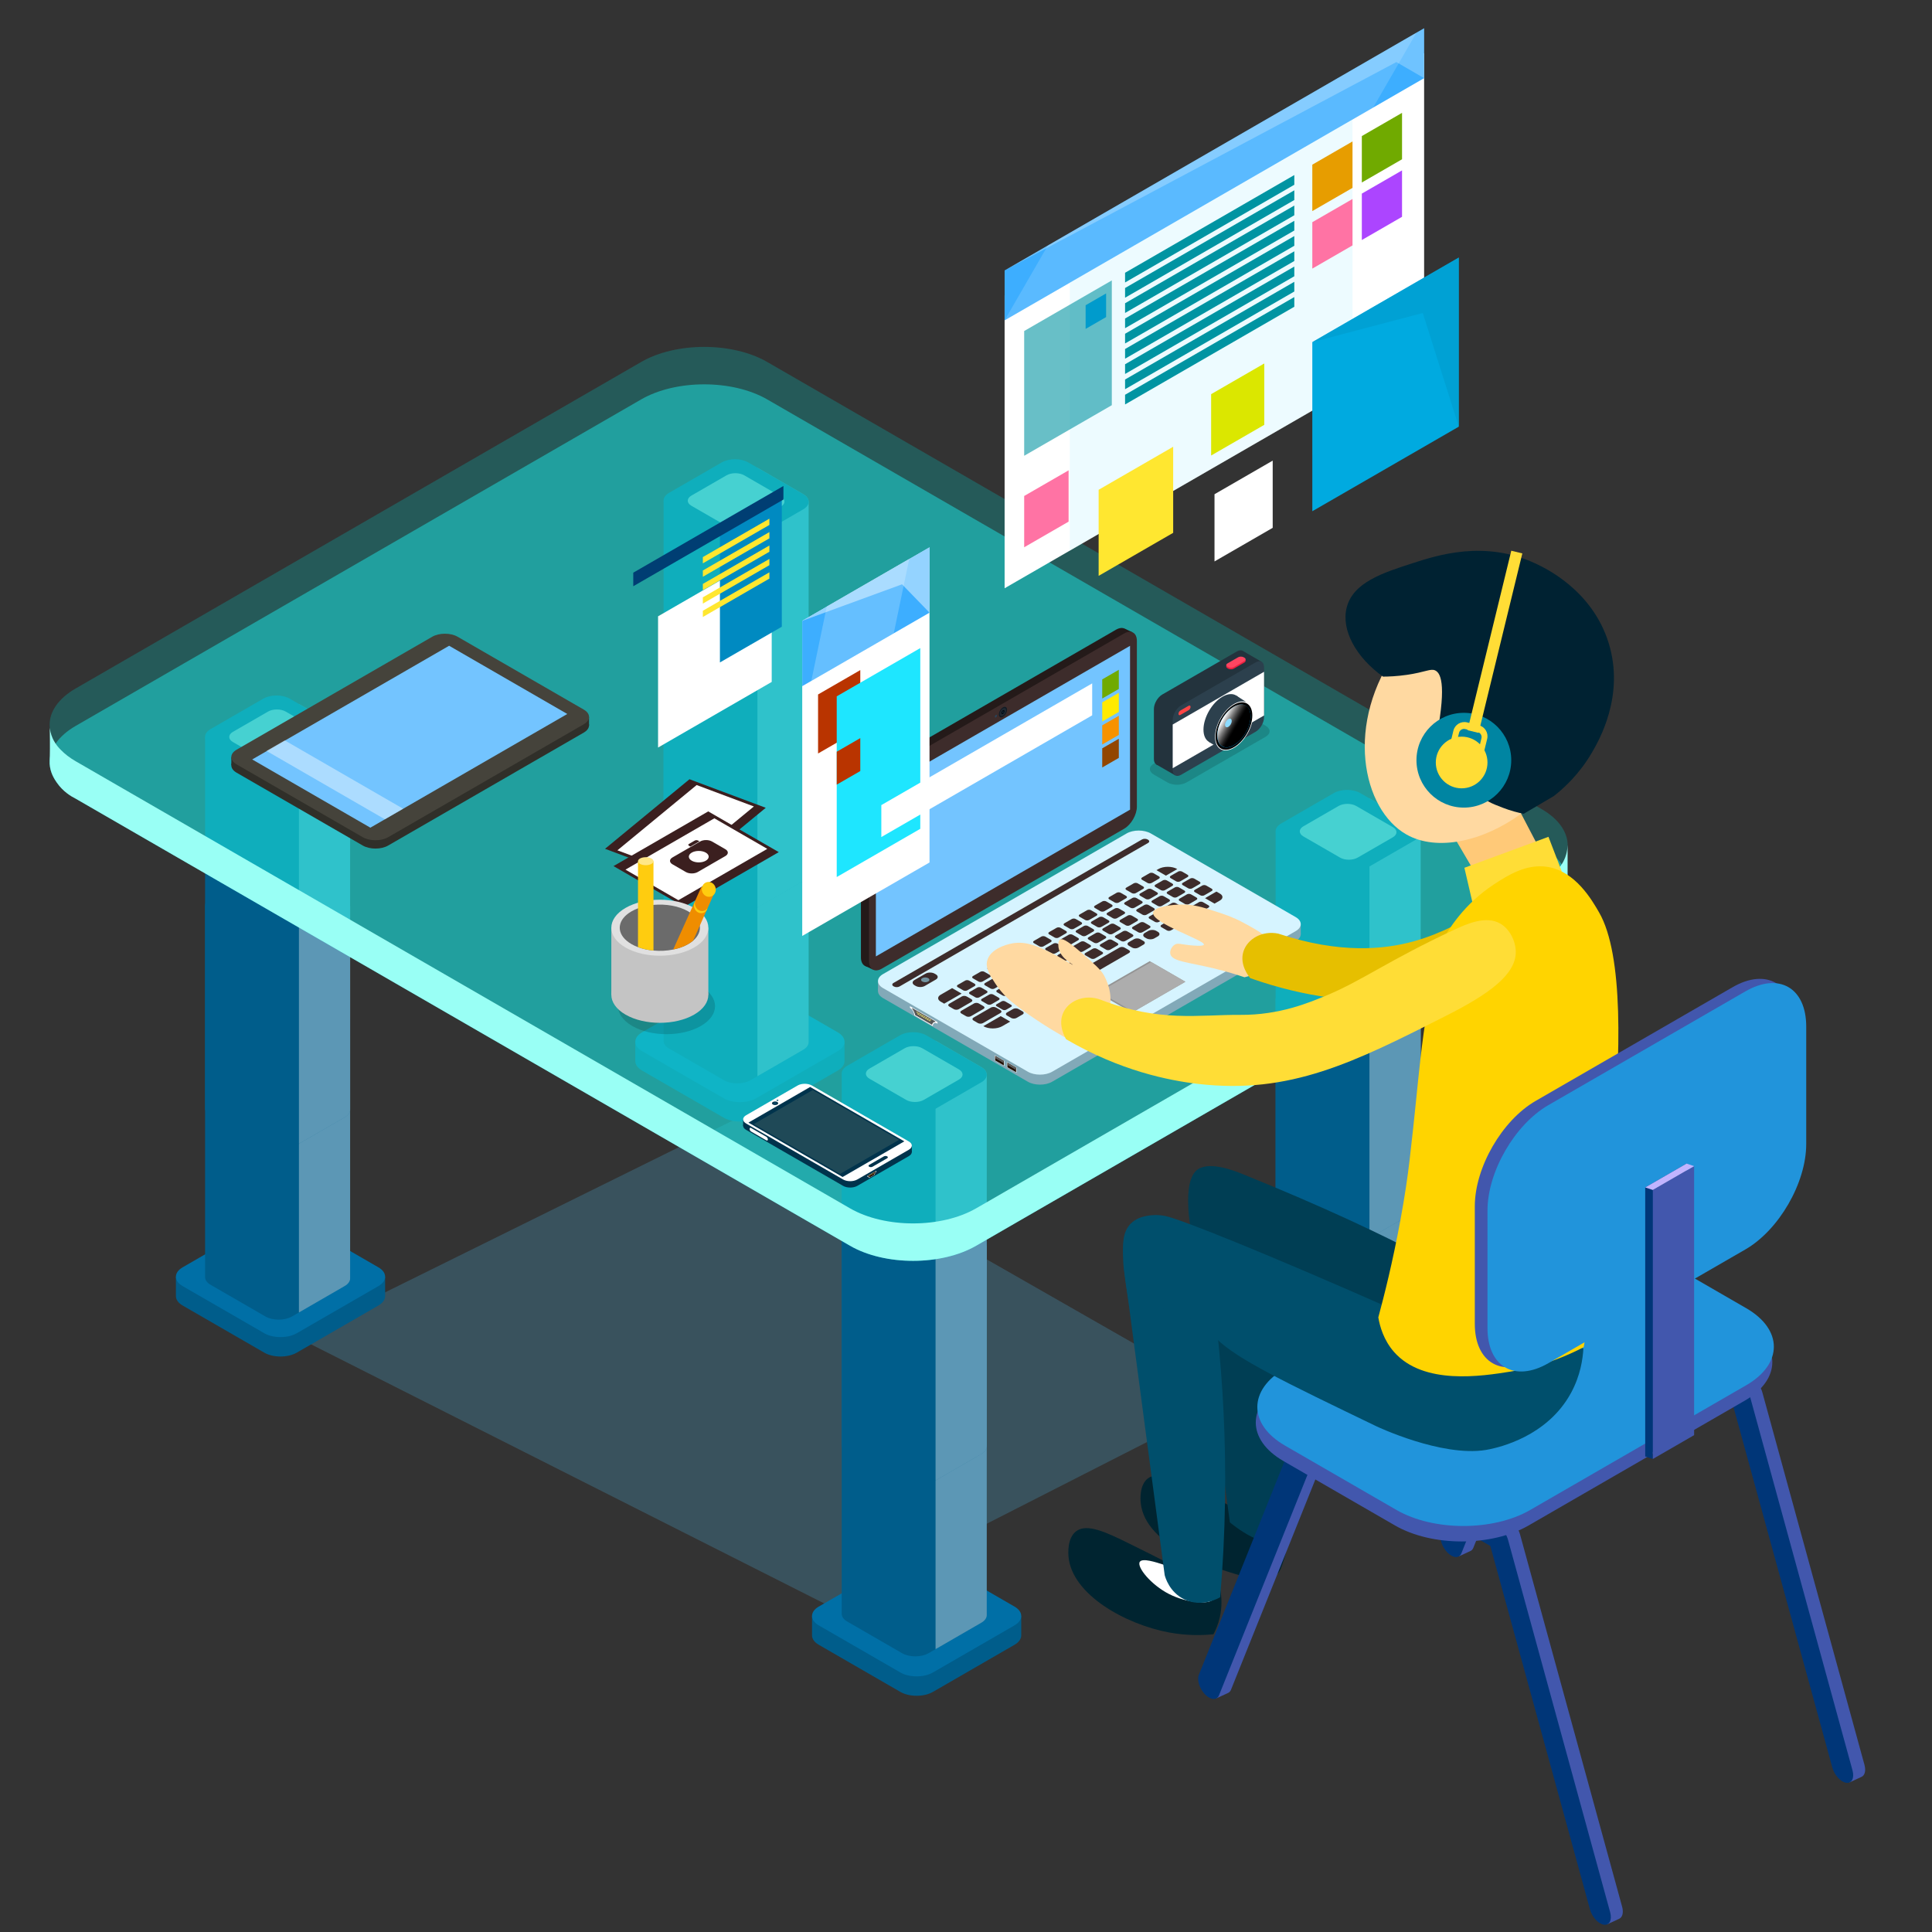 <?xml version="1.0" encoding="utf-8"?>
<!-- Generator: Adobe Illustrator 14.0.0, SVG Export Plug-In . SVG Version: 6.00 Build 43363)  -->
<!DOCTYPE svg PUBLIC "-//W3C//DTD SVG 1.1//EN" "http://www.w3.org/Graphics/SVG/1.1/DTD/svg11.dtd">
<svg version="1.1" id="Layer_1" xmlns="http://www.w3.org/2000/svg" xmlns:xlink="http://www.w3.org/1999/xlink" x="0px" y="0px"
	 width="500px" height="500px" viewBox="0 0 500 500" enable-background="new 0 0 500 500" xml:space="preserve">
<rect x="0" y="0" width="500" height="500" fill="#333333" stroke="none"/>
<g>
	<path opacity="0.21" fill="#51CAFC" d="M191.171,289.247c-38.219,18.885-76.438,37.771-114.658,56.654
		c45.863,23.156,91.726,46.314,137.589,69.471c34.847-17.76,69.692-35.521,104.538-53.283
		C276.15,337.808,233.662,313.528,191.171,289.247z"/>
	<g>
		<g>
			<path fill="#005D8B" d="M373.734,358.409l-20.004-11.547c-2.313-1.336-6.1-1.336-8.412,0l-19.924,11.502l-2.943-1.898v5.023l0,0
				c0,0.883,0.578,1.76,1.734,2.43l21.133,12.201c2.313,1.334,6.1,1.334,8.412,0l21.131-12.201c1.156-0.67,1.734-1.547,1.734-2.43
				v-5.023L373.734,358.409z"/>
			<g>
				<path fill="#006FA6" d="M374.861,358.896l-21.131,12.201c-2.313,1.336-6.1,1.336-8.412,0l-21.133-12.201
					c-2.313-1.336-2.313-3.521,0-4.855l21.133-12.201c2.313-1.336,6.1-1.336,8.412,0l21.131,12.201
					C377.174,355.374,377.174,357.56,374.861,358.896z"/>
			</g>
		</g>
		<g>
			<path fill="#005D8B" d="M96.807,332.356l-20.003-11.553c-2.313-1.334-6.099-1.334-8.412,0L48.467,332.31l-2.942-1.896v5.021l0,0
				c0,0.879,0.578,1.76,1.735,2.428l21.131,12.201c2.313,1.336,6.099,1.336,8.412,0l21.131-12.201
				c1.157-0.668,1.735-1.549,1.735-2.428v-5.021L96.807,332.356z"/>
			<g>
				<path fill="#006FA6" d="M97.934,332.839l-21.131,12.199c-2.313,1.336-6.099,1.336-8.412,0L47.26,332.839
					c-2.313-1.334-2.313-3.52,0-4.855l21.131-12.201c2.313-1.336,6.099-1.336,8.412,0l21.131,12.201
					C100.247,329.319,100.247,331.505,97.934,332.839z"/>
			</g>
		</g>
		<g>
			<path fill="#005D8B" d="M215.698,271.542l-20.004-11.549c-2.314-1.334-6.099-1.334-8.412,0l-19.924,11.504l-2.942-1.896v5.021
				l0,0c0,0.881,0.579,1.762,1.735,2.43l21.131,12.199c2.313,1.336,6.098,1.336,8.412,0l21.132-12.199
				c1.156-0.668,1.734-1.549,1.734-2.43v-5.021L215.698,271.542z"/>
			<g>
				<path fill="#006FA6" d="M216.826,272.028l-21.132,12.201c-2.314,1.334-6.099,1.334-8.412,0l-21.131-12.201
					c-2.313-1.336-2.313-3.52,0-4.857l21.131-12.201c2.313-1.334,6.098-1.334,8.412,0l21.132,12.201
					C219.139,268.509,219.139,270.692,216.826,272.028z"/>
			</g>
		</g>
		<path fill="#005D8B" d="M261.436,420.157l-20.003-11.551c-2.315-1.336-6.101-1.336-8.413,0l-19.925,11.506l-2.941-1.898v5.021l0,0
			c0,0.879,0.578,1.76,1.734,2.428l21.132,12.201c2.312,1.336,6.097,1.336,8.413,0l21.128-12.201
			c1.158-0.668,1.734-1.549,1.734-2.428v-5.021L261.436,420.157z"/>
		<g>
			<path fill="#006FA6" d="M262.561,420.64l-21.128,12.201c-2.315,1.334-6.101,1.334-8.413,0l-21.132-12.201
				c-2.313-1.334-2.313-3.521,0-4.857l21.132-12.199c2.312-1.336,6.097-1.336,8.413,0l21.128,12.199
				C264.873,417.118,264.873,419.306,262.561,420.64z"/>
		</g>
		<g>
			<g>
				<g>
					<path fill="#005D8B" d="M217.833,321.632v96.193h0.011c0.065,0.662,0.528,1.309,1.394,1.809l14.229,8.217
						c1.878,1.084,4.958,1.084,6.835,0l1.819-1.049l11.84-6.84c0.941-0.537,1.41-1.254,1.41-1.971l-0.016-96.359H217.833z"/>
					<path opacity="0.36" fill="#FFFFFF" d="M242.121,312.989v113.813l11.84-6.84c0.941-0.537,1.41-1.254,1.41-1.971v-96.193
						c0-0.715-0.469-1.43-1.41-1.969L242.121,312.989z"/>
					<g>
						<g>
							<path fill="#005D8B" d="M217.839,321.632c0.064,0.662,0.526,1.309,1.399,1.809l14.229,8.217c1.878,1.082,4.958,1.082,6.835,0
								l1.819-1.049l11.84-6.84c0.844-0.484,1.307-1.104,1.395-1.742c0.008-0.076,0.016-0.152,0.016-0.229
								c0-0.715-0.469-1.43-1.41-1.969l-11.84-6.84l-2.388-1.377c-1.88-1.086-4.952-1.086-6.831,0l-13.664,7.889
								C218.226,320.083,217.764,320.862,217.839,321.632z"/>
						</g>
						<g>
							<path fill="#9CC2C7" d="M225.026,322.839l9.488,5.479c1.251,0.721,3.301,0.721,4.553,0l9.106-5.26
								c1.252-0.721,1.252-1.904,0-2.629l-9.486-5.477c-1.253-0.723-3.302-0.723-4.554,0l-9.108,5.26
								C223.775,320.935,223.775,322.118,225.026,322.839z"/>
						</g>
					</g>
				</g>
				<g>
					<path fill="#005D8B" d="M217.833,277.968v96.193h0.011c0.065,0.66,0.528,1.307,1.394,1.807l14.229,8.219
						c1.878,1.082,4.958,1.082,6.835,0l1.819-1.049l11.84-6.84c0.941-0.539,1.41-1.254,1.41-1.971l-0.016-96.359H217.833z"/>
					<path opacity="0.36" fill="#FFFFFF" d="M242.121,269.325v113.813l11.84-6.84c0.941-0.539,1.41-1.254,1.41-1.971v-96.191
						c0-0.717-0.469-1.432-1.41-1.973L242.121,269.325z"/>
					<g>
						<g>
							<path fill="#005D8B" d="M217.839,277.968c0.064,0.66,0.526,1.305,1.399,1.807l14.229,8.219c1.878,1.082,4.958,1.082,6.835,0
								l1.819-1.049l11.84-6.842c0.844-0.484,1.307-1.102,1.395-1.744c0.008-0.074,0.016-0.148,0.016-0.223
								c0-0.717-0.469-1.432-1.41-1.973l-11.84-6.838l-2.388-1.381c-1.88-1.086-4.952-1.086-6.831,0l-13.664,7.891
								C218.226,276.417,217.764,277.196,217.839,277.968z"/>
						</g>
						<g>
							<path fill="#9CC2C7" d="M225.026,279.175l9.488,5.477c1.251,0.723,3.301,0.723,4.553,0l9.106-5.26
								c1.252-0.721,1.252-1.904,0-2.627l-9.486-5.479c-1.253-0.723-3.302-0.723-4.554,0l-9.108,5.26
								C223.775,277.267,223.775,278.45,225.026,279.175z"/>
						</g>
					</g>
				</g>
			</g>
			<g>
				<g>
					<path fill="#005D8B" d="M53.077,234.495v96.193h0.01c0.065,0.66,0.528,1.309,1.394,1.807l14.229,8.219
						c1.878,1.082,4.957,1.082,6.834,0l1.819-1.049l11.84-6.84c0.942-0.539,1.41-1.254,1.41-1.971l-0.016-96.359H53.077z"/>
					<path opacity="0.36" fill="#FFFFFF" d="M77.364,225.852v113.813l11.84-6.84c0.942-0.539,1.41-1.254,1.41-1.971v-96.193
						c0-0.715-0.468-1.432-1.41-1.969L77.364,225.852z"/>
					<g>
						<g>
							<path fill="#005D8B" d="M53.082,234.495c0.064,0.662,0.527,1.308,1.399,1.807l14.229,8.218c1.878,1.083,4.957,1.083,6.834,0
								l1.819-1.049l11.84-6.841c0.845-0.484,1.307-1.102,1.394-1.743c0.011-0.077,0.016-0.151,0.016-0.227
								c0-0.715-0.468-1.432-1.41-1.969l-11.84-6.84l-2.39-1.378c-1.878-1.088-4.951-1.088-6.829,0l-13.665,7.89
								C53.469,232.945,53.006,233.725,53.082,234.495z"/>
						</g>
						<g>
							<path fill="#9CC2C7" d="M60.27,235.702l9.487,5.477c1.252,0.724,3.301,0.724,4.554,0l9.107-5.258
								c1.252-0.724,1.252-1.906,0-2.629l-9.487-5.478c-1.252-0.723-3.301-0.723-4.554,0l-9.107,5.258
								C59.018,233.796,59.018,234.979,60.27,235.702z"/>
						</g>
					</g>
				</g>
				<g>
					<path fill="#005D8B" d="M53.077,190.83v96.192h0.01c0.065,0.664,0.528,1.309,1.394,1.809l14.229,8.219
						c1.878,1.082,4.957,1.082,6.834,0l1.819-1.051l11.84-6.84c0.942-0.537,1.41-1.254,1.41-1.971l-0.016-96.358H53.077z"/>
					<path opacity="0.36" fill="#FFFFFF" d="M77.364,182.187v113.812l11.84-6.84c0.942-0.537,1.41-1.254,1.41-1.971v-96.192
						c0-0.716-0.468-1.431-1.41-1.97L77.364,182.187z"/>
					<g>
						<g>
							<path fill="#005D8B" d="M53.082,190.83c0.064,0.661,0.527,1.307,1.399,1.808l14.229,8.218c1.878,1.083,4.957,1.083,6.834,0
								l1.819-1.049l11.84-6.84c0.845-0.484,1.307-1.104,1.394-1.744c0.011-0.076,0.016-0.151,0.016-0.227
								c0-0.716-0.468-1.431-1.41-1.97l-11.84-6.839l-2.39-1.378c-1.878-1.087-4.951-1.087-6.829,0l-13.665,7.889
								C53.469,189.28,53.006,190.06,53.082,190.83z"/>
						</g>
						<g>
							<path fill="#9CC2C7" d="M60.27,192.037l9.487,5.478c1.252,0.723,3.301,0.723,4.554,0l9.107-5.259
								c1.252-0.723,1.252-1.905,0-2.628l-9.487-5.478c-1.252-0.722-3.301-0.722-4.554,0l-9.107,5.258
								C59.018,190.131,59.018,191.314,60.27,192.037z"/>
						</g>
					</g>
				</g>
			</g>
			<g>
				<g>
					<path fill="#005D8B" d="M171.738,173.348v96.194h0.01c0.064,0.662,0.527,1.309,1.394,1.809l14.23,8.219
						c1.878,1.08,4.956,1.08,6.834,0l1.82-1.051l11.839-6.838c0.942-0.539,1.41-1.256,1.41-1.973l-0.016-96.36H171.738z"/>
					<path opacity="0.36" fill="#FFFFFF" d="M196.026,164.705v113.813l11.839-6.838c0.942-0.539,1.41-1.256,1.41-1.973v-96.192
						c0-0.716-0.468-1.432-1.41-1.97L196.026,164.705z"/>
					<g>
						<g>
							<path fill="#005D8B" d="M171.743,173.348c0.065,0.662,0.527,1.309,1.399,1.808l14.23,8.218c1.878,1.082,4.956,1.082,6.834,0
								l1.82-1.049l11.839-6.84c0.845-0.484,1.308-1.103,1.394-1.744c0.01-0.075,0.016-0.151,0.016-0.226
								c0-0.716-0.468-1.432-1.41-1.97l-11.839-6.841l-2.39-1.377c-1.878-1.087-4.951-1.087-6.83,0l-13.664,7.89
								C172.131,171.798,171.668,172.579,171.743,173.348z"/>
						</g>
						<g>
							<path fill="#9CC2C7" d="M178.931,174.556l9.487,5.477c1.252,0.723,3.301,0.723,4.554,0l9.107-5.258
								c1.252-0.723,1.252-1.906,0-2.629l-9.487-5.478c-1.252-0.723-3.301-0.723-4.553,0l-9.108,5.258
								C177.679,172.65,177.679,173.833,178.931,174.556z"/>
						</g>
					</g>
				</g>
				<g>
					<path fill="#005D8B" d="M171.738,129.684v96.193h0.01c0.064,0.662,0.527,1.307,1.394,1.807l14.23,8.218
						c1.878,1.081,4.956,1.081,6.834,0l1.82-1.049l11.839-6.84c0.942-0.539,1.41-1.254,1.41-1.97l-0.016-96.359H171.738z"/>
					<path opacity="0.36" fill="#FFFFFF" d="M196.026,121.041v113.813l11.839-6.84c0.942-0.539,1.41-1.254,1.41-1.97V129.85
						c0-0.715-0.468-1.432-1.41-1.969L196.026,121.041z"/>
					<g>
						<g>
							<path fill="#005D8B" d="M171.743,129.684c0.065,0.662,0.527,1.307,1.399,1.807l14.23,8.218c1.878,1.082,4.956,1.082,6.834,0
								l1.82-1.049l11.839-6.84c0.845-0.484,1.308-1.103,1.394-1.744c0.01-0.076,0.016-0.15,0.016-0.227
								c0-0.715-0.468-1.432-1.41-1.969l-11.839-6.84l-2.39-1.378c-1.878-1.087-4.951-1.087-6.83,0l-13.664,7.89
								C172.131,128.133,171.668,128.913,171.743,129.684z"/>
						</g>
						<g>
							<path fill="#9CC2C7" d="M178.931,130.891l9.487,5.477c1.252,0.724,3.301,0.724,4.554,0l9.107-5.257
								c1.252-0.724,1.252-1.907,0-2.629l-9.487-5.478c-1.252-0.724-3.301-0.724-4.553,0l-9.108,5.258
								C177.679,128.985,177.679,130.167,178.931,130.891z"/>
						</g>
					</g>
				</g>
			</g>
			<g>
				<g>
					<path fill="#005D8B" d="M330.129,258.929v96.193h0.01c0.064,0.662,0.529,1.307,1.395,1.809l14.229,8.217
						c1.879,1.082,4.957,1.082,6.834,0l1.818-1.049l11.842-6.84c0.941-0.539,1.408-1.254,1.408-1.969l-0.016-96.361H330.129z"/>
					<path opacity="0.36" fill="#FFFFFF" d="M354.414,250.286v113.813l11.842-6.84c0.941-0.539,1.408-1.254,1.408-1.969v-96.193
						c0-0.717-0.467-1.434-1.408-1.971L354.414,250.286z"/>
					<g>
						<g>
							<path fill="#005D8B" d="M330.133,258.929c0.066,0.662,0.529,1.307,1.4,1.809l14.229,8.219c1.879,1.08,4.957,1.08,6.834,0
								l1.818-1.051l11.842-6.84c0.846-0.484,1.309-1.104,1.393-1.744c0.012-0.074,0.016-0.15,0.016-0.225
								c0-0.717-0.467-1.434-1.408-1.971l-11.842-6.84l-2.389-1.379c-1.877-1.086-4.949-1.086-6.828,0l-13.664,7.891
								C330.521,257.378,330.057,258.159,330.133,258.929z"/>
						</g>
						<g>
							<path fill="#9CC2C7" d="M337.322,260.136l9.486,5.479c1.252,0.723,3.301,0.723,4.553,0l9.107-5.26
								c1.252-0.723,1.252-1.906,0-2.629l-9.486-5.478c-1.254-0.722-3.301-0.722-4.555,0l-9.105,5.259
								C336.068,258.229,336.068,259.413,337.322,260.136z"/>
						</g>
					</g>
				</g>
				<g>
					<path fill="#005D8B" d="M330.129,215.264v96.192h0.01c0.064,0.662,0.529,1.309,1.395,1.809l14.229,8.219
						c1.879,1.08,4.957,1.08,6.834,0l1.818-1.051l11.842-6.838c0.941-0.539,1.408-1.256,1.408-1.973l-0.016-96.358H330.129z"/>
					<path opacity="0.36" fill="#FFFFFF" d="M354.414,206.621v113.812l11.842-6.838c0.941-0.539,1.408-1.256,1.408-1.973V215.43
						c0-0.715-0.467-1.431-1.408-1.97L354.414,206.621z"/>
					<g>
						<g>
							<path fill="#005D8B" d="M330.133,215.264c0.066,0.662,0.529,1.308,1.4,1.808l14.229,8.218c1.879,1.082,4.957,1.082,6.834,0
								l1.818-1.05l11.842-6.84c0.846-0.484,1.309-1.103,1.393-1.744c0.012-0.075,0.016-0.151,0.016-0.226
								c0-0.715-0.467-1.431-1.408-1.97l-11.842-6.84l-2.389-1.377c-1.877-1.087-4.949-1.087-6.828,0l-13.664,7.89
								C330.521,213.714,330.057,214.495,330.133,215.264z"/>
						</g>
						<g>
							<path fill="#9CC2C7" d="M337.322,216.471l9.486,5.477c1.252,0.724,3.301,0.724,4.553,0l9.107-5.258
								c1.252-0.723,1.252-1.906,0-2.629l-9.486-5.478c-1.254-0.722-3.301-0.722-4.555,0l-9.105,5.259
								C336.068,214.565,336.068,215.748,337.322,216.471z"/>
						</g>
					</g>
				</g>
			</g>
			<g>
				<g opacity="0.52">
					<path opacity="0.52" fill="#00C2C1" d="M19.591,197.009l200.403,115.707c9.009,5.201,23.615,5.201,32.623,0l146.342-84.493
						c9.01-5.201,9.01-13.635,0-18.836L198.557,93.68c-9.009-5.202-23.615-5.202-32.624,0L19.591,178.173
						C10.582,183.375,10.582,191.808,19.591,197.009z"/>
				</g>
				<g>
					<path opacity="0.52" fill="#1DE0DE" d="M19.591,206.696l200.403,115.707c9.009,5.201,23.615,5.201,32.623,0l146.342-84.494
						c9.01-5.201,9.01-13.634,0-18.836L198.557,103.367c-9.009-5.201-23.615-5.201-32.624,0L19.591,187.86
						C10.582,193.062,10.582,201.495,19.591,206.696z"/>
				</g>
				<path fill="#99FFF5" d="M12.875,188.381c0.189,1.46,0.659,2.547,1.009,3.212c0.626,1.187,1.356,1.968,1.885,2.501
					c0.476,0.481,1.042,1.002,1.713,1.516c0.636,0.487,1.339,0.955,2.108,1.399l200.404,115.709c9.009,5.197,23.616,5.197,32.624,0
					l146.34-84.495c0.809-0.441,1.904-1.133,3.043-2.168c0.814-0.737,1.752-1.588,2.512-2.961c0.887-1.596,1.145-3.196,1.18-4.423
					v9.258c-0.004-0.01-0.01-0.021-0.014-0.031c0.277,3.604-1.953,7.259-6.721,10.013l-146.34,84.493
					c-9.008,5.199-23.614,5.199-32.624,0L19.591,206.696c-1.151-0.563-3.263-1.794-4.875-4.144c-0.603-0.879-1.734-2.57-1.859-4.882
					c-0.021-0.375-0.008-0.655-0.002-0.802C12.917,195.366,12.957,192.851,12.875,188.381z"/>
			</g>
		</g>
	</g>
	<g>
		<polygon fill="#82A9B8" points="336.633,239.158 336.633,241.747 334.221,240.29 		"/>
		<polygon fill="#82A9B8" points="227.223,254.116 227.223,256.495 229.833,255.306 		"/>
		<polygon fill="#241A19" points="225.92,250.937 223.731,249.903 225.92,249.121 		"/>
		<polygon fill="#241A19" points="293.133,163.659 291.098,162.711 290.262,165.217 		"/>
		<path fill="#82A9B8" d="M335.334,239.938l-37.504-21.652c-1.729-1-4.531-1-6.262,0l-63.048,36.401
			c-1.729,0.998-1.729,2.617,0,3.617l37.501,21.652c1.73,0.998,4.535,0.998,6.264,0l63.049-36.401
			C337.064,242.556,337.064,240.936,335.334,239.938z"/>
		<path fill="#241A19" d="M292.121,164.883c0-2.111-1.484-2.968-3.311-1.912l-62.69,36.193c-1.829,1.056-3.312,3.624-3.312,5.735
			l0.001,42.89c0,2.112,1.482,2.968,3.312,1.911l62.689-36.191c1.826-1.056,3.313-3.624,3.313-5.736L292.121,164.883z"/>
		<g>
			<path fill="#3D2C2B" d="M290.91,214.49l-62.689,36.192c-1.829,1.057-3.312,0.201-3.312-1.912l0-42.89
				c0-2.111,1.483-4.68,3.312-5.735l62.688-36.193c1.83-1.056,3.313-0.2,3.313,1.912l0.002,42.89
				C294.223,210.866,292.74,213.435,290.91,214.49z"/>
			<polygon fill="#73C4FF" points="292.455,209.54 226.677,247.517 226.676,205.118 292.453,167.142 			"/>
			<g>
				<path fill="#111B24" d="M260.621,183.679c0,0.673-0.475,1.491-1.057,1.828c-0.584,0.337-1.057,0.064-1.057-0.609
					c0-0.673,0.473-1.491,1.057-1.828C260.146,182.732,260.621,183.005,260.621,183.679z"/>
				<path fill="#202A33" d="M260.375,183.82c0,0.516-0.361,1.145-0.811,1.403c-0.447,0.258-0.811,0.049-0.811-0.468
					s0.363-1.144,0.811-1.402C260.014,183.094,260.375,183.304,260.375,183.82z"/>
				<path fill="#000912" d="M259.963,184.059c0,0.253-0.178,0.562-0.398,0.689c-0.219,0.126-0.396,0.023-0.396-0.23
					c0-0.254,0.178-0.563,0.396-0.688C259.785,183.702,259.963,183.804,259.963,184.059z"/>
				<path fill="#2A4359" d="M259.713,184.202c0,0.095-0.066,0.21-0.148,0.258c-0.082,0.046-0.146,0.008-0.146-0.086
					c0-0.095,0.064-0.209,0.146-0.257C259.646,184.07,259.713,184.107,259.713,184.202z"/>
			</g>
			<path fill="#2A4359" d="M258.01,185.184c0,0.175-0.121,0.387-0.271,0.473c-0.152,0.087-0.273,0.017-0.273-0.157
				s0.121-0.386,0.273-0.473C257.889,184.94,258.01,185.011,258.01,185.184z"/>
		</g>
		<g>
			<path fill="#D6F4FF" d="M335.334,240.965l-63.049,36.401c-1.729,1-4.533,1-6.264,0l-37.501-21.652
				c-1.729-0.998-1.729-2.617,0-3.617l63.048-36.4c1.73-0.999,4.533-0.999,6.262,0l37.504,21.653
				C337.064,238.347,337.064,239.967,335.334,240.965z"/>
			<polygon fill="#949494" points="306.773,254.075 292.932,262.067 283.703,256.741 297.547,248.749 			"/>
			<polygon fill="#ADADAD" points="306.773,254.075 293.326,261.841 284.49,256.739 297.938,248.975 			"/>
			<path fill="#3D2C2B" d="M297.111,218.164l-64.316,37.134c-0.403,0.232-1.059,0.232-1.461,0l-0.109-0.063
				c-0.404-0.232-0.404-0.611,0-0.844l64.314-37.135c0.404-0.232,1.057-0.232,1.461,0l0.111,0.063
				C297.516,217.553,297.516,217.931,297.111,218.164z"/>
			<path fill="#3D2C2B" d="M248.862,257.144l-4.507,2.604l-0.932-0.539c-0.843-0.486-0.843-1.273,0-1.76l2.981-1.723
				L248.862,257.144z"/>
			<path fill="#3D2C2B" d="M252.234,255.198l-1.916,1.104c-0.285,0.166-0.746,0.166-1.031,0l-1.424-0.822
				c-0.285-0.164-0.285-0.432,0-0.596l1.914-1.104c0.284-0.166,0.745-0.166,1.03,0l1.427,0.822
				C252.518,254.767,252.518,255.032,252.234,255.198z"/>
			<path fill="#3D2C2B" d="M256.176,252.921l-1.914,1.105c-0.285,0.164-0.746,0.164-1.029,0l-1.428-0.824
				c-0.283-0.164-0.283-0.43,0-0.596l1.916-1.105c0.283-0.163,0.746-0.163,1.029,0l1.426,0.824
				C256.461,252.489,256.461,252.757,256.176,252.921z"/>
			<path fill="#3D2C2B" d="M260.119,250.643l-1.914,1.106c-0.285,0.164-0.746,0.164-1.031,0l-1.426-0.824
				c-0.285-0.164-0.285-0.43,0-0.595l1.916-1.104c0.285-0.165,0.746-0.165,1.029,0l1.426,0.823
				C260.404,250.214,260.404,250.479,260.119,250.643z"/>
			<path fill="#3D2C2B" d="M264.063,248.367l-1.916,1.104c-0.281,0.165-0.742,0.165-1.027,0l-1.428-0.823
				c-0.285-0.165-0.285-0.431,0-0.595l1.916-1.105c0.283-0.165,0.746-0.165,1.029,0l1.426,0.823
				C264.348,247.937,264.348,248.203,264.063,248.367z"/>
			<path fill="#3D2C2B" d="M268.006,246.089l-1.916,1.106c-0.283,0.164-0.744,0.164-1.027,0l-1.428-0.823
				c-0.285-0.166-0.285-0.432,0-0.595l1.916-1.107c0.283-0.163,0.744-0.163,1.029,0l1.426,0.826
				C268.291,245.661,268.291,245.925,268.006,246.089z"/>
			<path fill="#3D2C2B" d="M271.951,243.814l-1.916,1.105c-0.285,0.164-0.746,0.164-1.031,0l-1.424-0.824
				c-0.285-0.165-0.285-0.431,0-0.595l1.912-1.106c0.287-0.164,0.746-0.164,1.031,0l1.428,0.824
				C272.234,243.382,272.234,243.649,271.951,243.814z"/>
			<path fill="#3D2C2B" d="M275.895,241.536l-1.916,1.105c-0.285,0.164-0.746,0.164-1.031,0l-1.426-0.823
				c-0.283-0.165-0.283-0.431,0-0.595l1.914-1.106c0.287-0.165,0.746-0.165,1.031,0l1.428,0.824
				C276.18,241.106,276.18,241.372,275.895,241.536z"/>
			<path fill="#3D2C2B" d="M279.838,239.26l-1.916,1.105c-0.285,0.165-0.746,0.165-1.029,0l-1.428-0.823
				c-0.285-0.165-0.285-0.431,0-0.595l1.914-1.105c0.287-0.165,0.748-0.165,1.031,0l1.428,0.823
				C280.121,238.829,280.121,239.095,279.838,239.26z"/>
			<path fill="#3D2C2B" d="M283.779,236.983l-1.916,1.105c-0.283,0.165-0.744,0.165-1.027,0l-1.428-0.823
				c-0.285-0.164-0.285-0.431,0-0.595l1.914-1.105c0.287-0.165,0.748-0.165,1.031,0l1.426,0.824
				C284.064,236.552,284.064,236.818,283.779,236.983z"/>
			<path fill="#3D2C2B" d="M255.359,257.001l-1.916,1.105c-0.285,0.166-0.746,0.166-1.029,0l-1.426-0.822
				c-0.286-0.166-0.286-0.432,0-0.596l1.915-1.105c0.283-0.164,0.744-0.164,1.029,0l1.428,0.824
				C255.643,256.571,255.643,256.837,255.359,257.001z"/>
			<path fill="#3D2C2B" d="M259.303,254.726l-1.916,1.104c-0.285,0.166-0.746,0.166-1.031,0l-1.426-0.822
				c-0.283-0.164-0.283-0.432,0-0.596l1.914-1.104c0.285-0.166,0.746-0.166,1.031,0l1.428,0.822
				C259.586,254.294,259.586,254.56,259.303,254.726z"/>
			<path fill="#3D2C2B" d="M263.244,252.448l-1.914,1.105c-0.285,0.164-0.746,0.164-1.031,0l-1.426-0.824
				c-0.285-0.164-0.285-0.431,0-0.595l1.916-1.104c0.283-0.166,0.744-0.166,1.029,0l1.426,0.822
				C263.529,252.017,263.529,252.283,263.244,252.448z"/>
			<path fill="#3D2C2B" d="M267.188,250.172l-1.914,1.104c-0.285,0.164-0.746,0.164-1.029,0l-1.428-0.824
				c-0.285-0.164-0.285-0.43,0-0.595l1.916-1.104c0.283-0.164,0.744-0.164,1.029,0l1.426,0.822
				C267.473,249.741,267.473,250.007,267.188,250.172z"/>
			<path fill="#3D2C2B" d="M271.131,247.894l-1.916,1.105c-0.283,0.166-0.744,0.166-1.027,0l-1.428-0.822
				c-0.285-0.166-0.285-0.431,0-0.595l1.916-1.106c0.283-0.164,0.744-0.164,1.029,0l1.426,0.824
				C271.416,247.463,271.416,247.73,271.131,247.894z"/>
			<path fill="#3D2C2B" d="M275.076,245.616l-1.916,1.106c-0.285,0.165-0.748,0.165-1.029,0l-1.428-0.823
				c-0.285-0.165-0.285-0.431,0-0.595l1.914-1.105c0.285-0.164,0.746-0.164,1.031,0l1.428,0.824
				C275.359,245.188,275.359,245.454,275.076,245.616z"/>
			<path fill="#3D2C2B" d="M279.02,243.341l-1.916,1.105c-0.285,0.165-0.746,0.165-1.031,0l-1.426-0.824
				c-0.283-0.165-0.283-0.431,0-0.595l1.914-1.105c0.285-0.166,0.746-0.166,1.031,0l1.428,0.823
				C279.305,242.911,279.305,243.176,279.02,243.341z"/>
			<path fill="#3D2C2B" d="M282.963,241.063l-1.916,1.105c-0.285,0.165-0.746,0.165-1.031,0l-1.426-0.822
				c-0.285-0.166-0.285-0.432,0-0.595l1.914-1.106c0.287-0.164,0.746-0.164,1.031,0l1.428,0.824
				C283.246,240.633,283.246,240.899,282.963,241.063z"/>
			<path fill="#3D2C2B" d="M286.904,238.787l-1.916,1.105c-0.283,0.166-0.744,0.166-1.029,0l-1.426-0.823
				c-0.285-0.164-0.285-0.43,0-0.595l1.914-1.105c0.287-0.165,0.748-0.165,1.031,0l1.426,0.823
				C287.189,238.356,287.189,238.623,286.904,238.787z"/>
			<path fill="#3D2C2B" d="M290.969,236.534l-1.916,1.105c-0.285,0.165-0.746,0.165-1.027,0l-1.428-0.823
				c-0.285-0.165-0.285-0.431,0-0.595l1.912-1.106c0.285-0.164,0.748-0.164,1.031,0l1.428,0.825
				C291.254,236.104,291.254,236.37,290.969,236.534z"/>
			<path fill="#3D2C2B" d="M258.482,258.806l-1.916,1.105c-0.285,0.164-0.746,0.164-1.027,0l-1.428-0.824
				c-0.285-0.164-0.285-0.43,0-0.594l1.914-1.107c0.285-0.164,0.746-0.164,1.031,0l1.426,0.824
				C258.768,258.374,258.768,258.642,258.482,258.806z"/>
			<path fill="#3D2C2B" d="M262.426,256.528l-1.916,1.105c-0.285,0.164-0.744,0.164-1.029,0l-1.428-0.824
				c-0.283-0.164-0.283-0.43,0-0.594l1.916-1.105c0.285-0.164,0.746-0.164,1.031,0l1.426,0.822
				C262.709,256.099,262.709,256.364,262.426,256.528z"/>
			<path fill="#3D2C2B" d="M266.367,254.253l-1.912,1.104c-0.285,0.166-0.746,0.166-1.031,0l-1.426-0.822
				c-0.285-0.164-0.285-0.43,0-0.596l1.914-1.105c0.287-0.164,0.746-0.164,1.031,0l1.424,0.824
				C266.654,253.821,266.654,254.087,266.367,254.253z"/>
			<path fill="#3D2C2B" d="M270.313,251.975l-1.914,1.106c-0.285,0.164-0.746,0.164-1.031,0l-1.426-0.823
				c-0.285-0.165-0.285-0.433,0-0.597l1.914-1.104c0.285-0.166,0.746-0.166,1.031,0l1.426,0.822
				C270.598,251.545,270.598,251.811,270.313,251.975z"/>
			<path fill="#3D2C2B" d="M274.256,249.698l-1.916,1.105c-0.283,0.164-0.744,0.164-1.027,0l-1.428-0.824
				c-0.285-0.164-0.285-0.43,0-0.594l1.914-1.105c0.285-0.164,0.746-0.164,1.031,0l1.426,0.822
				C274.541,249.268,274.541,249.534,274.256,249.698z"/>
			<path fill="#3D2C2B" d="M278.199,247.421l-1.916,1.106c-0.285,0.164-0.746,0.164-1.027,0l-1.428-0.824
				c-0.285-0.164-0.285-0.43,0-0.595l1.916-1.106c0.283-0.164,0.744-0.164,1.029,0l1.426,0.824
				C278.484,246.99,278.484,247.257,278.199,247.421z"/>
			<path fill="#3D2C2B" d="M282.145,245.144l-1.916,1.106c-0.285,0.165-0.748,0.165-1.031,0l-1.426-0.823
				c-0.283-0.164-0.283-0.43,0-0.595l1.914-1.104c0.285-0.166,0.746-0.166,1.031,0l1.428,0.823
				C282.428,244.714,282.428,244.98,282.145,245.144z"/>
			<path fill="#3D2C2B" d="M294.307,238.368l-1.916,1.106c-0.281,0.164-0.744,0.164-1.027,0l-1.428-0.824
				c-0.285-0.165-0.285-0.431,0-0.595l1.916-1.106c0.285-0.165,0.746-0.165,1.029,0l1.426,0.825
				C294.592,237.938,294.592,238.204,294.307,238.368z"/>
			<path fill="#3D2C2B" d="M286.088,242.868l-1.916,1.104c-0.285,0.166-0.748,0.166-1.031,0l-1.426-0.823
				c-0.285-0.164-0.285-0.431,0-0.595l1.914-1.106c0.285-0.164,0.746-0.164,1.031,0l1.428,0.824
				C286.369,242.438,286.369,242.703,286.088,242.868z"/>
			<path fill="#3D2C2B" d="M289.846,240.577l-1.914,1.105c-0.285,0.164-0.746,0.164-1.033,0l-1.424-0.824
				c-0.283-0.164-0.283-0.431,0-0.595l1.914-1.106c0.285-0.164,0.746-0.164,1.031,0l1.426,0.823
				C290.129,240.146,290.129,240.412,289.846,240.577z"/>
			<path fill="#3D2C2B" d="M261.678,260.567l-1.295,0.75c-0.246,0.141-0.643,0.141-0.889,0l-1.568-0.908
				c-0.246-0.141-0.246-0.369,0-0.512l1.297-0.748c0.244-0.143,0.641-0.143,0.887,0l1.568,0.906
				C261.924,260.196,261.924,260.425,261.678,260.567z"/>
			<path fill="#3D2C2B" d="M265.551,258.333l-1.916,1.105c-0.285,0.164-0.746,0.164-1.031,0l-1.426-0.824
				c-0.283-0.164-0.283-0.43,0-0.594l1.916-1.107c0.283-0.164,0.746-0.164,1.031,0l1.426,0.824
				C265.834,257.901,265.834,258.169,265.551,258.333z"/>
			<path fill="#3D2C2B" d="M269.492,256.056l-1.912,1.105c-0.285,0.164-0.746,0.164-1.031,0l-1.428-0.824
				c-0.285-0.164-0.285-0.43,0-0.594l1.916-1.105c0.283-0.166,0.746-0.166,1.031,0l1.424,0.822
				C269.779,255.624,269.779,255.892,269.492,256.056z"/>
			<path fill="#3D2C2B" d="M273.436,253.78l-1.912,1.104c-0.285,0.164-0.746,0.164-1.031,0l-1.426-0.822
				c-0.287-0.166-0.287-0.43,0-0.596l1.914-1.105c0.283-0.165,0.746-0.165,1.031,0l1.424,0.824
				C273.723,253.349,273.723,253.614,273.436,253.78z"/>
			<path fill="#3D2C2B" d="M277.379,251.503l-1.914,1.104c-0.283,0.166-0.744,0.166-1.029,0l-1.426-0.822
				c-0.285-0.164-0.285-0.432,0-0.596l1.914-1.104c0.283-0.165,0.746-0.165,1.029,0l1.426,0.823
				C277.666,251.072,277.666,251.338,277.379,251.503z"/>
			<path fill="#3D2C2B" d="M281.322,249.226l-1.914,1.105c-0.285,0.164-0.746,0.164-1.027,0l-1.428-0.824
				c-0.285-0.164-0.285-0.43,0-0.594l1.914-1.106c0.285-0.165,0.746-0.165,1.029,0l1.426,0.823
				C281.609,248.795,281.609,249.062,281.322,249.226z"/>
			<path fill="#3D2C2B" d="M285.268,246.949l-1.914,1.106c-0.285,0.163-0.748,0.163-1.031,0l-1.428-0.824
				c-0.283-0.165-0.283-0.431,0-0.595l1.914-1.105c0.287-0.166,0.748-0.166,1.033,0l1.426,0.823
				C285.553,246.519,285.553,246.784,285.268,246.949z"/>
			<path fill="#3D2C2B" d="M289.211,244.673l-1.914,1.104c-0.285,0.165-0.748,0.165-1.031,0l-1.428-0.824
				c-0.283-0.165-0.283-0.43,0-0.594l1.916-1.105c0.285-0.166,0.746-0.166,1.029,0l1.428,0.824
				C289.496,244.241,289.496,244.507,289.211,244.673z"/>
			<path fill="#3D2C2B" d="M293.111,242.428l-1.912,1.105c-0.285,0.165-0.748,0.165-1.031,0l-1.428-0.824
				c-0.285-0.163-0.285-0.43,0-0.594l1.916-1.106c0.285-0.164,0.744-0.164,1.027,0l1.428,0.823
				C293.396,241.998,293.396,242.264,293.111,242.428z"/>
			<path fill="#3D2C2B" d="M297.541,240.172l-1.916,1.105c-0.285,0.164-0.746,0.164-1.029,0l-1.428-0.824
				c-0.283-0.163-0.283-0.43,0-0.595l1.914-1.105c0.285-0.164,0.746-0.164,1.031,0l1.428,0.824
				C297.824,239.741,297.824,240.008,297.541,240.172z"/>
			<path fill="#3D2C2B" d="M304.943,239.679l-1.916,1.105c-0.283,0.164-0.746,0.164-1.031,0l-1.426-0.824
				c-0.285-0.164-0.285-0.431,0-0.595l1.914-1.105c0.285-0.165,0.746-0.165,1.031,0l1.428,0.824
				C305.227,239.248,305.227,239.514,304.943,239.679z"/>
			<path fill="#3D2C2B" d="M295.512,233.817l-1.916,1.106c-0.285,0.165-0.744,0.165-1.027,0l-1.428-0.824
				c-0.285-0.164-0.285-0.43,0-0.594l1.914-1.106c0.285-0.164,0.746-0.164,1.031,0l1.426,0.824
				C295.797,233.388,295.797,233.654,295.512,233.817z"/>
			<path fill="#3D2C2B" d="M299.457,231.542l-1.916,1.105c-0.285,0.165-0.746,0.165-1.031,0l-1.428-0.823
				c-0.283-0.165-0.283-0.432,0-0.596l1.916-1.105c0.285-0.164,0.746-0.164,1.031,0l1.428,0.823
				C299.738,231.111,299.738,231.376,299.457,231.542z"/>
			<path fill="#3D2C2B" d="M295.863,230.026l-1.914,1.106c-0.287,0.164-0.746,0.164-1.031,0l-1.428-0.824
				c-0.283-0.165-0.283-0.431,0-0.595l1.916-1.105c0.285-0.164,0.746-0.164,1.031,0l1.426,0.823
				C296.146,229.595,296.146,229.862,295.863,230.026z"/>
			<path fill="#3D2C2B" d="M303.398,229.264l-1.914,1.105c-0.285,0.165-0.746,0.165-1.031,0l-1.428-0.823
				c-0.283-0.165-0.283-0.432,0-0.595l1.918-1.106c0.283-0.164,0.744-0.164,1.027,0l1.428,0.825
				C303.682,228.833,303.682,229.099,303.398,229.264z"/>
			<path fill="#3D2C2B" d="M299.938,227.406l-1.912,1.106c-0.285,0.164-0.746,0.164-1.031,0l-1.428-0.824
				c-0.283-0.164-0.283-0.431,0-0.595l1.916-1.106c0.285-0.164,0.746-0.164,1.029,0l1.426,0.825
				C300.223,226.975,300.223,227.242,299.938,227.406z"/>
			<path fill="#3D2C2B" d="M307.342,226.987l-1.914,1.106c-0.285,0.164-0.746,0.164-1.031,0l-1.426-0.824
				c-0.285-0.164-0.285-0.431,0-0.595l1.916-1.105c0.281-0.165,0.742-0.165,1.027,0l1.428,0.823
				C307.625,226.557,307.625,226.823,307.342,226.987z"/>
			<path fill="#3D2C2B" d="M298.637,235.622l-1.916,1.105c-0.283,0.165-0.746,0.165-1.031,0l-1.424-0.823
				c-0.285-0.164-0.285-0.431,0-0.595l1.912-1.105c0.285-0.165,0.748-0.165,1.033,0l1.426,0.823
				C298.922,235.191,298.922,235.458,298.637,235.622z"/>
			<path fill="#3D2C2B" d="M302.58,233.345l-1.916,1.105c-0.285,0.165-0.746,0.165-1.031,0l-1.424-0.823
				c-0.285-0.165-0.285-0.43,0-0.594l1.912-1.106c0.287-0.164,0.748-0.164,1.033,0l1.426,0.824
				C302.863,232.915,302.863,233.181,302.58,233.345z"/>
			<path fill="#3D2C2B" d="M306.523,231.068l-1.916,1.105c-0.283,0.165-0.744,0.165-1.031,0l-1.426-0.823
				c-0.281-0.164-0.281-0.431,0-0.595l1.916-1.105c0.285-0.164,0.746-0.164,1.031,0l1.426,0.823
				C306.807,230.638,306.807,230.904,306.523,231.068z"/>
			<path fill="#3D2C2B" d="M310.467,228.791l-1.914,1.106c-0.285,0.165-0.746,0.165-1.031,0l-1.428-0.823
				c-0.283-0.165-0.283-0.431,0-0.595l1.916-1.106c0.285-0.165,0.746-0.165,1.029,0l1.428,0.824
				C310.75,228.361,310.75,228.627,310.467,228.791z"/>
			<path fill="#3D2C2B" d="M301.854,237.477l-1.916,1.105c-0.283,0.165-0.744,0.165-1.027,0l-1.428-0.823
				c-0.285-0.164-0.285-0.43,0-0.595l1.916-1.105c0.283-0.164,0.744-0.164,1.027,0l1.428,0.823
				C302.139,237.046,302.139,237.313,301.854,237.477z"/>
			<path fill="#3D2C2B" d="M305.705,235.149l-1.916,1.105c-0.285,0.165-0.746,0.165-1.031,0l-1.424-0.823
				c-0.285-0.165-0.285-0.432,0-0.595l1.912-1.105c0.285-0.165,0.746-0.165,1.033,0l1.426,0.824
				C305.99,234.718,305.99,234.985,305.705,235.149z"/>
			<path fill="#3D2C2B" d="M308.695,237.291l-1.916,1.105c-0.285,0.165-0.746,0.165-1.031,0l-1.426-0.823
				c-0.283-0.165-0.283-0.431,0-0.595l1.914-1.105c0.287-0.165,0.746-0.165,1.031,0l1.428,0.823
				C308.979,236.86,308.979,237.125,308.695,237.291z"/>
			<path fill="#3D2C2B" d="M309.648,232.872l-1.916,1.106c-0.283,0.164-0.746,0.164-1.031,0l-1.426-0.824
				c-0.283-0.164-0.283-0.43,0-0.594l1.914-1.105c0.285-0.165,0.746-0.165,1.033,0l1.426,0.824
				C309.932,232.442,309.932,232.708,309.648,232.872z"/>
			<path fill="#3D2C2B" d="M312.75,234.894L310.838,236c-0.285,0.165-0.746,0.165-1.031,0l-1.428-0.824
				c-0.283-0.164-0.283-0.43,0-0.594l1.916-1.106c0.285-0.165,0.748-0.165,1.029,0l1.426,0.823
				C313.035,234.464,313.035,234.73,312.75,234.894z"/>
			<path fill="#3D2C2B" d="M313.59,230.596l-1.914,1.105c-0.283,0.165-0.746,0.165-1.031,0l-1.426-0.823
				c-0.283-0.164-0.283-0.43,0-0.595l1.916-1.105c0.285-0.165,0.746-0.165,1.029,0l1.426,0.824
				C313.875,230.165,313.875,230.432,313.59,230.596z"/>
			<path fill="#3D2C2B" d="M287.725,234.706l-1.916,1.106c-0.283,0.164-0.748,0.164-1.029,0l-1.426-0.824
				c-0.285-0.164-0.285-0.431,0-0.594l1.914-1.106c0.283-0.164,0.744-0.164,1.029,0l1.428,0.824
				C288.008,234.275,288.008,234.542,287.725,234.706z"/>
			<path fill="#3D2C2B" d="M291.449,232.466l-1.916,1.105c-0.283,0.165-0.744,0.165-1.027,0l-1.428-0.823
				c-0.285-0.165-0.285-0.431,0-0.595l1.916-1.106c0.281-0.164,0.744-0.164,1.027,0l1.428,0.823
				C291.734,232.036,291.734,232.302,291.449,232.466z"/>
			<path fill="#3D2C2B" d="M304.684,224.915l-2.947,1.7l-2.455-1.418l0.488-0.282C301.125,224.13,303.326,224.13,304.684,224.915
				L304.684,224.915z"/>
			<path fill="#3D2C2B" d="M251.377,259.3l-3.255,1.879c-0.347,0.199-0.906,0.199-1.252,0l-1.204-0.695
				c-0.346-0.199-0.346-0.523,0-0.723l3.254-1.879c0.344-0.199,0.906-0.199,1.252,0l1.205,0.695
				C251.723,258.776,251.723,259.101,251.377,259.3z"/>
			<path fill="#3D2C2B" d="M254.533,261.104l-3.287,1.898c-0.336,0.193-0.882,0.193-1.219,0l-1.236-0.715
				c-0.338-0.193-0.338-0.512,0-0.705l3.287-1.896c0.336-0.195,0.881-0.195,1.219,0l1.236,0.715
				C254.869,260.595,254.869,260.909,254.533,261.104z"/>
			<path fill="#3D2C2B" d="M258.902,262.171l-4.498,2.6c-0.363,0.209-0.955,0.209-1.318,0l-1.137-0.66
				c-0.365-0.211-0.365-0.551,0-0.76l4.498-2.598c0.363-0.211,0.953-0.211,1.318,0l1.137,0.656
				C259.266,261.62,259.266,261.962,258.902,262.171z"/>
			<path fill="#3D2C2B" d="M261.441,264.388l-2.051,1.184c-1.357,0.783-3.557,0.783-4.912,0l0,0l4.504-2.602L261.441,264.388z"/>
			<path fill="#3D2C2B" d="M264.639,262.542l-1.566,0.904c-0.383,0.219-0.998,0.219-1.379,0l-1.08-0.623
				c-0.379-0.219-0.379-0.576,0-0.795l1.568-0.906c0.381-0.219,0.996-0.219,1.377,0l1.08,0.625
				C265.02,261.966,265.02,262.321,264.639,262.542z"/>
			<path fill="#3D2C2B" d="M268.564,260.272l-1.566,0.908c-0.381,0.217-0.998,0.217-1.379,0l-1.076-0.623
				c-0.381-0.223-0.381-0.576,0-0.797l1.566-0.904c0.381-0.221,0.998-0.221,1.377,0l1.078,0.623
				C268.947,259.698,268.947,260.054,268.564,260.272z"/>
			<path fill="#3D2C2B" d="M273.125,257.642l-2.119,1.225c-0.426,0.244-1.113,0.244-1.535,0l-0.924-0.531
				c-0.424-0.246-0.424-0.643,0-0.887l2.123-1.225c0.424-0.246,1.111-0.246,1.533,0l0.922,0.531
				C273.549,256.999,273.549,257.397,273.125,257.642z"/>
			<path fill="#3D2C2B" d="M292.184,246.638l-16.898,9.758c-0.352,0.201-0.916,0.201-1.268,0l-1.191-0.689
				c-0.348-0.201-0.348-0.527,0-0.73l16.9-9.756c0.35-0.202,0.918-0.202,1.266,0l1.191,0.688
				C292.533,246.109,292.533,246.436,292.184,246.638z"/>
			<path fill="#3D2C2B" d="M295.951,244.463l-1.359,0.785c-0.439,0.252-1.148,0.252-1.588,0l-0.871-0.503
				c-0.436-0.251-0.436-0.662,0-0.915l1.361-0.784c0.436-0.253,1.146-0.253,1.586,0l0.871,0.501
				C296.389,243.8,296.389,244.209,295.951,244.463z"/>
			<path fill="#3D2C2B" d="M299.648,242.328l-0.9,0.519c-0.566,0.327-1.479,0.327-2.045,0l-0.412-0.237
				c-0.566-0.327-0.566-0.855,0-1.18l0.9-0.521c0.564-0.326,1.48-0.326,2.045,0l0.412,0.238
				C300.215,241.474,300.215,242.002,299.648,242.328z"/>
			<path fill="#3D2C2B" d="M315.736,233.038l-1.42,0.82l-2.455-1.418l2.943-1.701l0.932,0.538
				C316.58,231.765,316.58,232.552,315.736,233.038z"/>
			<path fill="#3D2C2B" d="M242.193,253.511l-2.861,1.652c-0.646,0.373-1.695,0.373-2.342,0l-0.318-0.186
				c-0.647-0.371-0.647-0.979,0-1.352l2.861-1.651c0.647-0.374,1.696-0.374,2.342,0l0.318,0.184
				C242.84,252.532,242.84,253.138,242.193,253.511z"/>
			<path fill="#7294A1" d="M240.213,253.14c0.42,0.244,0.42,0.639,0,0.879c-0.421,0.244-1.102,0.244-1.522,0
				c-0.42-0.24-0.42-0.635,0-0.879C239.111,252.899,239.792,252.899,240.213,253.14z"/>
		</g>
		<g>
			<polygon fill="#FFFFFF" points="263.078,277.63 260.58,276.187 260.58,274.88 263.078,276.323 			"/>
			<polygon fill="#210E00" points="262.961,277.499 260.697,276.196 260.699,275.011 262.961,276.315 			"/>
			<polygon fill="#5E5E5E" points="260.781,275.134 262.885,276.347 262.885,276.864 260.781,275.651 			"/>
		</g>
		<g>
			<polygon fill="#FFFFFF" points="259.902,275.864 257.406,274.425 257.406,273.116 259.902,274.56 			"/>
			<polygon fill="#210E00" points="259.785,275.735 257.523,274.431 257.523,273.247 259.785,274.552 			"/>
			<polygon fill="#5E5E5E" points="257.607,273.37 259.711,274.585 259.711,275.101 257.607,273.888 			"/>
		</g>
		<g>
			<path fill="#FFFFFF" d="M242.627,264.511v0.43c-0.026-0.018-0.053-0.033-0.081-0.051c-0.629-0.363-1.14-0.068-1.14,0.656
				l-4.776-2.758c0-0.725-0.509-1.607-1.139-1.971v-0.424L242.627,264.511z"/>
			<path fill="#575757" d="M242.04,264.315c0.006,0.061,0.01,0.119,0.016,0.178c-0.067-0.008-0.135-0.008-0.203,0
				c-0.437,0.061-0.59,0.52-0.642,0.732c-1.458-0.84-2.915-1.682-4.372-2.523c-0.032-0.182-0.11-0.52-0.313-0.922
				c-0.158-0.316-0.332-0.555-0.447-0.697c0-0.068,0-0.139,0-0.209L242.04,264.315z"/>
			<g>
				<polygon fill="#FFF373" points="237.549,262.198 237.178,261.983 237.178,261.788 237.549,262.003 				"/>
				<polygon fill="#FFF373" points="238.034,262.478 237.663,262.265 237.663,262.067 238.034,262.282 				"/>
				<polygon fill="#FFF373" points="238.519,262.757 238.146,262.544 238.146,262.347 238.519,262.563 				"/>
				<polygon fill="#FFF373" points="239.004,263.038 238.631,262.821 238.631,262.626 239.004,262.843 				"/>
				<polygon fill="#FFF373" points="239.487,263.317 239.116,263.101 239.116,262.907 239.487,263.122 				"/>
				<polygon fill="#FFF373" points="239.972,263.597 239.6,263.382 239.6,263.187 239.972,263.401 				"/>
				<polygon fill="#FFF373" points="240.457,263.878 240.084,263.663 240.084,263.468 240.457,263.683 				"/>
				<polygon fill="#FFF373" points="240.942,264.157 240.569,263.942 240.569,263.745 240.942,263.962 				"/>
				<polygon fill="#FFF373" points="237.781,262.655 237.409,262.442 237.409,262.245 237.781,262.462 				"/>
				<polygon fill="#FFF373" points="238.264,262.937 237.892,262.72 237.892,262.528 238.264,262.741 				"/>
				<polygon fill="#FFF373" points="238.749,263.216 238.377,263.003 238.377,262.808 238.749,263.022 				"/>
				<polygon fill="#FFF373" points="239.234,263.497 238.862,263.282 238.862,263.085 239.234,263.302 				"/>
				<polygon fill="#FFF373" points="239.719,263.776 239.347,263.562 239.347,263.366 239.719,263.581 				"/>
				<polygon fill="#FFF373" points="240.203,264.056 239.832,263.841 239.832,263.646 240.203,263.86 				"/>
				<polygon fill="#FFF373" points="240.688,264.337 240.316,264.12 240.316,263.927 240.688,264.14 				"/>
			</g>
		</g>
	</g>
	<g>
		<path fill="#002430" d="M330.672,407.253c-1.887,2.031-5.967,1.6-10.848,0.135c-4.744-1.426-23.529-7.098-24.611-18.502
			c-0.09-0.922-0.316-4.641,1.867-6.281c2.744-2.061,7.664,0.383,13.07,3.057c6.705,3.316,13.559,6.693,23.424,11.541
			c-0.141,1.563-0.475,3.898-1.357,6.623C331.629,405.638,331.32,406.558,330.672,407.253z"/>
		<path fill="#002430" d="M314.041,422.942c-2.557,0.26-6.645,0.439-11.492-0.463c-11.289-2.1-25.084-9.779-26.012-19.553
			c-0.09-0.975-0.332-4.902,1.975-6.639c2.801-2.104,7.738,0.238,13.813,3.23c6.412,3.158,14.369,7.176,23.512,12.033
			c0.283,1.596,0.52,4.162-0.189,7.162C315.232,420.452,314.613,421.874,314.041,422.942z"/>
		<path fill="#FFFFFF" d="M313.953,413.792c-0.633,1.553-6.762,1.1-11.393-1.254c-4.689-2.385-8.43-7.01-7.584-8.332
			c0.668-1.049,4.158,0.084,6.098,0.715C307.723,407.085,314.703,411.942,313.953,413.792z"/>
		<path fill="#003E54" d="M381.264,332.536c0,0-16.775-11.355-59.604-28.656c-2.4-0.969-9.242-3.652-12.15-0.852
			c-2.313,2.229-2.033,7.84-1.973,9.418c0.051,1.412,0.184,2.453,0.447,4.484c0.223,1.697,0.457,3.229,0.684,4.57l9.613,72.479
			c0,0,10.238,8.814,14.918,3.768c4.174-4.504-0.109-53.908-1.078-64.506c5.563,5.18,17.537,10.955,40.984,22.258
			c3.969,2.342,7.5,3.311,9.834,3.758c1.197,0.23,15.918,2.883,21.197-4.924c1.023-1.514,1.428-3.035,1.611-4.035
			C396.027,342.759,387.582,336.815,381.264,332.536z"/>
		<path fill="#004F6C" d="M290.85,327.964l10.566,79.648c0.145,0.568,1.189,4.395,5.041,6.279c4.631,2.268,9.045-0.363,9.328-0.537
			c0.674-7.922,1.123-16.307,1.256-25.115c0.234-15.729-0.582-30.252-1.975-43.361C306.996,339.239,298.922,333.603,290.85,327.964z
			"/>
		<path fill="#FFD9A1" d="M298.418,236.154c-0.479,2.769,13.533,7.193,13.143,8.327c-0.166,0.484-2.91,0.214-3.727,0.135
			c-2.15-0.211-2.998-0.665-3.848-0.126c-0.709,0.45-1.307,1.521-1.105,2.402c0.438,1.925,4.49,2.1,11.174,3.706
			c3.449,0.828,6.215,1.705,8.012,2.314c4.596-1.079,8.26-3.355,8.477-5.945c0.277-3.356-5.314-6.338-9.033-8.32
			c-2.488-1.325-4.557-2.001-6.779-2.726c-3.48-1.136-5.898-1.903-9.055-1.838C303.646,234.123,298.697,234.564,298.418,236.154z"/>
		<path fill="#E6BF00" d="M323.57,253.146c14.971,5.301,27.463,6.066,35.502,5.904c7.438-0.146,35.646-0.711,39.834-13.443
			c1.402-4.263,0.193-10.148-3.281-12.345c-6.072-3.839-14.877,6.229-29.746,10.35c-7.57,2.097-19.082,3.311-35.068-1.99
			c-4.127-0.857-7.979,1.356-9.012,4.625C320.67,249.821,323.443,253.001,323.57,253.146z"/>
		<path fill="#FFC978" d="M384.191,230.043c1.863,0.365,6.852,1.042,11.867-2.051c2.07-1.274,3.559-2.83,4.564-4.102
			c-2.738-5.242-5.477-10.483-8.215-15.724c-5.883,1.937-11.768,3.874-17.65,5.811C377.902,219.333,381.047,224.688,384.191,230.043
			z"/>
		<path fill="#FFD9A1" d="M364.008,215.977c7.891,4.446,19.811,1.785,29.633-5.367c2.236-13.764,4.473-27.527,6.707-41.292
			c-12.787-0.542-25.578-1.082-38.369-1.623C347.73,187.184,352.588,209.544,364.008,215.977z"/>
		<path fill="#002232" d="M394.328,210.61c2.596-1.526,5.191-3.053,7.787-4.581c2.668-2.084,6.625-5.699,9.85-11.223
			c1.797-3.077,8.592-14.719,4.352-28.401c-4.268-13.771-16.572-19.475-19.039-20.619c-13.061-6.054-25.156-2.144-31.809,0.005
			c-7.609,2.459-15.313,4.949-16.949,11.452c-1.459,5.791,2.375,12.837,9.391,17.865c1.375-0.005,3.547-0.076,6.186-0.459
			c4.807-0.695,6.133-1.695,7.328-1.144c1.73,0.796,2.916,4.703,0,19.01c1.223,0.229,2.443,0.458,3.666,0.687
			c-0.258-2.971,1.326-5.563,3.625-6.338c2.248-0.757,4.633,0.408,5.781,1.827c2.104,2.592,1.41,7.668-2.537,11.84
			c-0.18,2.941,0.891,4.623,1.375,5.269c1.123,1.496,2.605,2.091,5.496,3.207C391.01,209.848,392.92,210.327,394.328,210.61z"/>
		<path fill="#FFDD36" d="M404.178,225.498c-7.637,2.978-15.27,5.955-22.904,8.933c-0.766-3.282-1.529-6.565-2.291-9.849
			c7.254-2.672,14.506-5.344,21.758-8.016C401.885,219.544,403.031,222.521,404.178,225.498z"/>
		<g>
			<path fill="#4257AD" d="M482.523,456.741l-26.43-96.4c-0.365-1.328-1.213-2.563-2.166-3.295
				c-0.256-0.246-0.533-0.461-0.818-0.627l-47.703-27.539c-0.32-0.186-0.627-0.293-0.91-0.334c-0.881-0.275-1.646,0.004-1.99,0.857
				l-26.434,65.881c-0.541,1.352,0.188,3.633,1.631,5.092c0.203,0.207,0.412,0.381,0.617,0.535l-0.803,1.885l2.967-1.365
				c0.033-0.014,0.064-0.029,0.096-0.045l0,0c0.311-0.152,0.561-0.42,0.719-0.816l25.789-64.275l44.422,25.645l25.789,94.055
				c0.338,1.236,1.092,2.389,1.961,3.135l-0.658,2.178l3.123-1.443l0,0C482.592,459.507,482.949,458.292,482.523,456.741z"/>
			<g>
				<path fill="#003678" d="M479.426,458.173l-26.432-96.4c-0.365-1.33-1.211-2.564-2.166-3.295
					c-0.256-0.248-0.531-0.461-0.818-0.627l-47.703-27.539c-0.32-0.188-0.625-0.293-0.906-0.336
					c-0.883-0.271-1.648,0.006-1.992,0.859l-26.434,65.881c-0.543,1.352,0.188,3.633,1.631,5.094
					c1.441,1.459,3.053,1.545,3.596,0.191l25.789-64.277l44.422,25.645l25.789,94.057c0.543,1.98,2.15,3.752,3.596,3.959l0,0
					C479.238,461.591,479.969,460.153,479.426,458.173z"/>
			</g>
		</g>
		<g>
			<path fill="#4257AD" d="M419.807,493.47l-26.432-96.4c-0.365-1.332-1.211-2.564-2.164-3.295c-0.258-0.248-0.533-0.463-0.82-0.627
				l-47.703-27.543c-0.32-0.184-0.627-0.291-0.908-0.33c-0.883-0.275-1.648,0.006-1.992,0.857l-26.432,65.881
				c-0.543,1.352,0.186,3.633,1.631,5.092c0.203,0.205,0.41,0.383,0.617,0.533l-0.803,1.885l2.965-1.365
				c0.033-0.014,0.064-0.029,0.098-0.045l0,0c0.307-0.152,0.561-0.42,0.719-0.814l25.789-64.279l44.422,25.646l25.787,94.057
				c0.338,1.236,1.092,2.387,1.961,3.131l-0.656,2.18l3.121-1.439v-0.002C419.873,496.235,420.23,495.021,419.807,493.47z"/>
			<g>
				<path fill="#003678" d="M416.709,494.901l-26.432-96.4c-0.365-1.33-1.213-2.566-2.166-3.295
					c-0.258-0.248-0.533-0.463-0.818-0.629l-47.703-27.539c-0.32-0.186-0.625-0.291-0.91-0.334c-0.881-0.273-1.648,0.006-1.99,0.857
					l-26.434,65.881c-0.541,1.354,0.188,3.633,1.631,5.094c1.445,1.461,3.053,1.547,3.596,0.191l25.791-64.277l44.42,25.646
					l25.789,94.057c0.543,1.979,2.154,3.752,3.596,3.957l0,0C416.521,498.317,417.25,496.88,416.709,494.901z"/>
			</g>
		</g>
		<g>
			<g>
				<path fill="#4257AD" d="M451.516,362.507l-55.926,32.289c-9.543,5.51-25.01,5.51-34.553,0l-28.887-16.68
					c-9.541-5.508-9.541-14.439,0-19.947l55.926-32.293c9.543-5.506,25.01-5.506,34.553,0l28.887,16.682
					C461.059,348.063,461.059,356.997,451.516,362.507z"/>
			</g>
			<g>
				<path fill="#2194DB" d="M451.916,358.503l-55.928,32.291c-9.539,5.508-25.01,5.508-34.549,0l-28.889-16.68
					c-9.541-5.51-9.541-14.441,0-19.949l55.928-32.291c9.539-5.508,25.01-5.508,34.549,0l28.889,16.682
					C461.457,344.062,461.457,352.993,451.916,358.503z"/>
			</g>
		</g>
		<path fill="#003555" d="M315.299,442.495"/>
		<path fill="#004F6C" d="M409.785,348.952c-0.152,2.729-0.768,7.059-3.229,11.572c-6.178,11.324-18.684,14.029-20.99,14.529
			c-0.285,0.063-0.631,0.133-1.043,0.197c-11.488,1.865-28.287-6.117-28.287-6.117c-23.969-11.555-35.951-17.334-41.348-22.605
			c-1.324-1.289-4.838-4.873-10.586-6.904c-4.68-1.656-9.002-1.629-11.93-1.348c-0.359-1.83-0.834-4.479-1.254-7.713
			c-0.264-2.029-0.398-3.072-0.449-4.484c-0.145-3.896-0.221-7.213,1.973-9.418c0.723-0.727,1.451-1.09,1.973-1.346
			c0,0,2.879-1.406,6.908-0.627c4.023,0.779,27.73,10.371,59.826,24.576C377.496,342.495,393.641,345.724,409.785,348.952z"/>
		<path fill="#FFD400" d="M356.705,340.942c0.391,2.273,1.35,5.836,4.055,8.926c7.627,8.689,22.705,6.285,30.156,5.1
			c4.379-0.697,11.164-2.275,18.939-6.318c1.58-8.48,16.555-90.646,4.018-112.463c-1.871-3.255-6.133-10.672-13.359-11.833
			c-5.438-0.873-10.232,2.113-13.973,4.581c-7.434,4.903-11.666,11.353-13.973,15.804c-2.703,12.005-4.115,21.89-4.91,28.851
			c-0.977,8.574-1.375,13.955-2.855,26.621c-0.504,4.326-1.24,9.414-2.418,15.779C360.406,326.669,358.232,335.312,356.705,340.942z
			"/>
		<path fill="#FFD9A1" d="M255.477,248.648c-0.469,1.914,0.684,3.696,2.037,5.784c1.965,3.039,4.248,4.824,5.236,5.586
			c2.832,2.178,7.037,5.16,12.707,8.371c4.744,0.334,9.109-1.875,10.982-5.588c2.344-4.643-0.273-9.535-0.705-10.338
			c-0.785-1.471-2.514-2.977-5.967-5.987c-4.096-3.568-5.016-3.574-5.418-3.324c-0.703,0.439-0.408,2.042-0.375,2.209
			c0.535,2.75,3.75,4.227,3.68,4.332c-0.068,0.105-2.92-1.828-5.861-3.23c-3.096-1.479-6.117-2.923-9.658-2.349
			C259.908,244.476,256.164,245.846,255.477,248.648z"/>
		<path fill="#FFDD36" d="M275.91,268.96c13.998,8.168,26.561,10.666,34.086,11.545c23.93,2.801,40.551-5.617,64.293-17.643
			c10.752-5.443,18.053-10.537,17.992-16.55c-0.025-2.622-1.455-5.806-3.994-7.279c-3.729-2.163-8.666,0.059-12.084,1.654
			c-16.752,7.822-23.738,13.093-32.652,16.826c-4.797,2.01-12.426,5.205-22.527,5.135c-10.877-0.074-20.822,1.977-36.113-3.896
			c-3.936-1.512-8.094,0.053-9.641,3.113C273.582,265.214,275.805,268.796,275.91,268.96z"/>
		<g>
			<g>
				<path fill="#4257AD" d="M448.414,322.263L397.428,351.7c-8.699,5.021-15.75,0.949-15.75-9.096v-30.412
					c0-10.043,7.049-22.256,15.748-27.277l50.988-29.438c8.701-5.023,15.75-0.951,15.75,9.092v30.414
					C464.164,305.026,457.115,317.239,448.414,322.263z"/>
			</g>
			<g>
				<path fill="#2194DB" d="M451.701,323.356l-50.988,29.438c-8.699,5.021-15.752,0.949-15.752-9.092V313.29
					c0-10.045,7.051-22.258,15.75-27.279l50.99-29.439c8.697-5.021,15.748-0.949,15.748,9.094v30.414
					C467.449,306.122,460.4,318.335,451.701,323.356z"/>
			</g>
		</g>
		<g>
			<polygon fill="#003678" points="436.473,370.755 436.471,301.134 425.779,307.306 425.779,376.925 427.748,377.585 
				427.748,375.79 			"/>
			<g>
				<polygon fill="#4257AD" points="438.438,371.413 427.748,377.585 427.748,307.964 438.438,301.792 				"/>
			</g>
			<polygon fill="#C1B4FF" points="436.471,301.134 438.438,301.792 427.748,307.964 425.779,307.306 			"/>
		</g>
	</g>
	<g>
		<g>
			<polygon fill="#3B1F1F" points="198.177,209.057 176.326,227.057 156.584,219.667 178.436,201.668 			"/>
			<polygon fill="#FFFFFF" points="174.599,225.604 195.103,208.713 180.292,203.169 159.788,220.06 			"/>
		</g>
		<g>
			<polygon fill="#3B1F1F" points="201.546,220.529 177.029,234.684 158.774,224.145 183.292,209.99 			"/>
			<polygon fill="#FFFFFF" points="175.565,232.967 198.571,219.684 184.875,211.776 161.869,225.059 			"/>
		</g>
		<g>
			<path fill="#3B1F1F" d="M181.189,217.776l-7.154,4.13c-0.849,0.49-0.849,1.285,0,1.774l3.462,1.999
				c0.849,0.49,2.225,0.49,3.073,0l7.154-4.13c0.849-0.491,0.849-1.285,0-1.774l-3.461-1.999
				C183.413,217.286,182.037,217.286,181.189,217.776z M182.658,222.755c-1.003,0.579-2.63,0.579-3.634,0
				c-1.004-0.58-1.004-1.52,0-2.099c1.004-0.58,2.63-0.58,3.634,0C183.662,221.236,183.662,222.175,182.658,222.755z"/>
			<path fill="#3B1F1F" d="M181.019,217.743l-2.347,1.355l-0.363-0.21c-0.233-0.134-0.233-0.352,0-0.487l1.502-0.868
				c0.233-0.134,0.611-0.134,0.845,0L181.019,217.743z"/>
		</g>
	</g>
	<g>
		<rect x="192.32" y="289.69" fill="#00334C" width="1.674" height="1.676"/>
		<rect x="234.042" y="296.558" fill="#00334C" width="1.937" height="1.666"/>
		<path fill="#00334C" d="M235.215,297.069l-25.105-14.496c-1.017-0.588-2.666-0.588-3.682,0l-13.344,7.705
			c-1.017,0.588-1.017,1.539,0,2.125l25.105,14.496c1.017,0.586,2.665,0.586,3.682,0l13.344-7.705
			C236.232,298.606,236.232,297.655,235.215,297.069z"/>
		<g>
			<path fill="#FFFFFF" d="M235.215,297.544l-13.344,7.705c-1.017,0.588-2.665,0.588-3.682,0l-25.105-14.494
				c-1.017-0.588-1.017-1.539,0-2.127l13.344-7.703c1.017-0.588,2.666-0.588,3.682,0l25.105,14.494
				C236.232,296.005,236.232,296.956,235.215,297.544z"/>
			<polygon fill="#00334C" points="234.042,295.38 218.064,304.604 193.693,290.53 209.67,281.306 			"/>
			<polygon fill="#1F4957" points="232.656,295.001 217.412,303.804 195.078,290.909 210.322,282.108 			"/>
			<path fill="#00334C" d="M229.601,299.757l-3.801,2.193c-0.235,0.137-0.614,0.137-0.85,0l0,0c-0.234-0.135-0.234-0.354,0-0.49
				l3.802-2.195c0.234-0.133,0.615-0.133,0.849,0l0,0C229.835,299.401,229.835,299.622,229.601,299.757z"/>
			<path fill="#00334C" d="M201.164,285.192c0.317,0.184,0.317,0.479,0,0.662c-0.316,0.182-0.83,0.182-1.146,0
				c-0.316-0.184-0.316-0.479,0-0.662C200.334,285.011,200.848,285.011,201.164,285.192z"/>
			<path fill="#074361" d="M200.905,285.345c0.172,0.1,0.172,0.262,0,0.359c-0.172,0.102-0.452,0.102-0.624,0
				c-0.172-0.098-0.172-0.26,0-0.359C200.454,285.247,200.733,285.247,200.905,285.345z"/>
			<path fill="#09567D" d="M200.703,285.462c0.061,0.035,0.061,0.092,0,0.125c-0.061,0.037-0.159,0.037-0.22,0
				c-0.061-0.033-0.061-0.09,0-0.125C200.544,285.425,200.643,285.425,200.703,285.462z"/>
			<path fill="#09567D" d="M201.384,284.659c0.097,0.055,0.097,0.146,0,0.201c-0.096,0.057-0.253,0.057-0.35,0
				c-0.097-0.055-0.097-0.146,0-0.201C201.131,284.603,201.288,284.603,201.384,284.659z"/>
			<path fill="#00334C" d="M201.319,284.696c0.061,0.035,0.061,0.092,0,0.125c-0.061,0.037-0.159,0.037-0.219,0
				c-0.06-0.033-0.06-0.09,0-0.125C201.16,284.661,201.258,284.661,201.319,284.696z"/>
		</g>
		<path fill="#FFFFFF" d="M194.393,291.929l3.934,2.271c0.22,0.127,0.398,0.436,0.398,0.691l0,0c0,0.252-0.179,0.355-0.398,0.227
			l-3.934-2.27c-0.22-0.127-0.398-0.436-0.398-0.689l0,0C193.994,291.905,194.173,291.804,194.393,291.929z"/>
		<g>
			<path fill="#FFFFFF" d="M226.756,303.001v0.309c-0.211,0.131-0.381,0.428-0.381,0.676l0,0.014l-1.486,0.859
				c0-0.275-0.176-0.369-0.393-0.244v-0.309L226.756,303.001z"/>
			<path fill="#210E00" d="M226.598,303.14v0.277c-0.199,0.119-0.331,0.369-0.331,0.58l-0.008,0.023l-1.252,0.725
				c0-0.23-0.152-0.324-0.351-0.211v-0.273L226.598,303.14z"/>
			<polygon fill="#FFE66E" points="225.303,304.146 224.985,304.329 224.985,304.206 225.303,304.024 			"/>
			<polygon fill="#FFE66E" points="225.785,303.868 225.468,304.05 225.468,303.929 225.785,303.745 			"/>
			<polygon fill="#FFE66E" points="226.267,303.589 225.95,303.771 225.95,303.651 226.267,303.466 			"/>
		</g>
	</g>
	<circle fill="#0085A2" cx="378.844" cy="196.743" r="12.264"/>
	<circle fill="#FFDD36" cx="378.272" cy="197.331" r="6.688"/>
	<path fill="#FFDD36" d="M382.738,187.701l-3.078-0.753c-1.555-0.376-3.145,0.587-3.52,2.142l-0.785,3.229l1.504,0.361l0.744-3.046
		c0.174-0.694,0.885-1.125,1.576-0.958l3.266,0.797c0.695,0.172,1.127,0.882,0.955,1.576l-0.738,3.025l1.438,0.345l0.781-3.197
		C385.256,189.665,384.293,188.078,382.738,187.701z"/>
	
		<rect x="385.252" y="142.091" transform="matrix(0.972 0.237 -0.237 0.972 50.331 -86.892)" fill="#FFDD36" width="2.941" height="47.783"/>
	<g>
		<rect x="158.211" y="240.093" fill="#C4C4C4" width="25.108" height="17.365"/>
		<g>
			<path fill="#E0E0E0" d="M179.642,234.968c4.903,2.831,4.903,7.42,0,10.25c-4.903,2.831-12.852,2.831-17.754,0
				c-4.902-2.83-4.902-7.419,0-10.25C166.79,232.136,174.739,232.136,179.642,234.968z"/>
			<path fill="#6B6B6B" d="M179.4,243.431c-0.369,0.312-0.802,0.617-1.298,0.905c-1.129,0.657-2.459,1.122-3.878,1.402
				c-1.643,0.337-3.405,0.433-5.104,0.266c-1.402-0.121-2.772-0.417-4.006-0.882c-0.593-0.224-1.162-0.48-1.683-0.785
				c-0.457-0.265-0.857-0.544-1.209-0.841c-2.797-2.331-2.389-5.56,1.209-7.635c0.521-0.304,1.09-0.56,1.683-0.785
				c1.234-0.465,2.604-0.762,4.006-0.89c3.172-0.296,6.537,0.265,8.981,1.675c0.152,0.088,0.304,0.185,0.449,0.272
				c1.514,0.993,2.371,2.211,2.555,3.445C181.298,240.907,180.738,242.269,179.4,243.431z"/>
		</g>
		<path opacity="0.15" d="M181.377,255.272c-4.902-2.83-12.852-2.83-17.754,0c-4.903,2.83-4.903,7.42,0,10.252
			c4.902,2.83,12.852,2.83,17.754,0C186.281,262.692,186.281,258.103,181.377,255.272z"/>
		<path fill="#C4C4C4" d="M179.642,252.332c-4.903-2.831-12.852-2.831-17.754,0s-4.902,7.421,0,10.251s12.852,2.83,17.754,0
			S184.545,255.163,179.642,252.332z"/>
		<path fill="#EF8D00" d="M184.822,231.209c-1.242,2.788-2.476,5.575-3.718,8.363c-0.569,1.283-1.137,2.572-1.706,3.854
			c-0.369,0.313-0.802,0.617-1.298,0.905c-1.129,0.656-2.46,1.122-3.877,1.401l4.327-9.605l2.956-6.578L184.822,231.209z"/>
		
			<ellipse transform="matrix(0.97 -0.245 0.245 0.97 -50.761 51.892)" fill="#FFCC0F" cx="183.319" cy="230.095" rx="1.803" ry="1.936"/>
		<path fill="#FFCC0F" d="M183.131,235.007c-0.16,0.616-0.625,1.114-1.258,1.273c-0.961,0.241-1.955-0.4-2.219-1.442
			c-0.145-0.577-0.04-1.146,0.265-1.586c-0.097,0.328-0.104,0.688-0.017,1.048c0.265,1.035,1.258,1.675,2.22,1.435
			C182.555,235.624,182.907,235.36,183.131,235.007z"/>
		<path fill="#FFCC0F" d="M169.119,222.877V246c-1.402-0.121-2.772-0.417-4.005-0.881v-22.241H169.119z"/>
		<ellipse fill="#FFE787" cx="167.119" cy="222.877" rx="2.003" ry="1.035"/>
	</g>
	<g>
		<path opacity="0.15" d="M327.557,190.666l-20.508,11.84c-1.352,0.78-3.547,0.78-4.9,0l-3.539-2.045
			c-1.354-0.782-1.354-2.048,0-2.83l20.504-11.839c1.355-0.782,3.551-0.782,4.902,0l3.541,2.043
			C328.91,188.617,328.91,189.885,327.557,190.666z"/>
	</g>
	<g>
		<polygon fill="#23333D" points="326.541,171.289 321.705,168.488 319.682,175.633 		"/>
		<path fill="#23333D" d="M322.266,169.842c0-1.379-0.969-1.938-2.164-1.248l-19.311,11.149c-1.195,0.689-2.162,2.366-2.162,3.745
			v3.145v9.357l0,0v0.458c0,1.379,0.967,1.938,2.162,1.249l19.311-11.149c1.195-0.69,2.164-2.367,2.164-3.745V169.842z"/>
		<polygon fill="#23333D" points="304.156,200.676 299.232,197.834 299.232,183.7 304.156,186.542 		"/>
		<g>
			<path fill="#2C404D" d="M324.971,189.368l-19.314,11.15c-1.191,0.688-2.16,0.13-2.16-1.249v-12.961
				c0-1.379,0.969-3.055,2.16-3.745l19.314-11.149c1.195-0.689,2.162-0.131,2.162,1.248v12.96
				C327.133,187.001,326.166,188.678,324.971,189.368z"/>
			<polygon fill="#FFFFFF" points="327.133,185.164 303.496,198.81 303.496,187.504 327.133,173.858 			"/>
			<path fill="#FF4545" d="M307.627,183.787l-2.148,1.241c-0.27,0.154-0.484,0.029-0.484-0.28v-0.018c0-0.31,0.215-0.686,0.484-0.84
				l2.148-1.241c0.268-0.154,0.486-0.03,0.486,0.28v0.019C308.113,183.257,307.895,183.633,307.627,183.787z"/>
		</g>
		<g>
			<polygon fill="#2C404D" points="322.502,181.677 320,180.047 318.764,184.597 			"/>
			<path fill="#2C404D" d="M315.967,193.936c-1.027-0.643-2.053-1.286-3.078-1.929c0.826-0.175,1.654-0.351,2.479-0.526
				L315.967,193.936z"/>
			<path fill="#2C404D" d="M316.4,180.289c-2.717,1.556-4.93,5.365-4.943,8.511c-0.012,3.145,2.182,4.434,4.9,2.878
				c2.717-1.554,4.928-5.364,4.943-8.509C321.311,180.024,319.119,178.734,316.4,180.289z"/>
			<g>
				<path fill="#FFFFFF" d="M314.447,190.682c-0.012,3.145,2.18,4.434,4.896,2.879c2.721-1.555,4.932-5.365,4.945-8.51
					c0.012-3.146-2.182-4.434-4.898-2.879C316.672,183.727,314.459,187.537,314.447,190.682z"/>
				<path d="M314.586,190.612c-0.012,3.039,2.107,4.285,4.732,2.782c2.627-1.502,4.766-5.184,4.777-8.223
					c0.012-3.039-2.107-4.285-4.736-2.782C316.734,183.892,314.598,187.573,314.586,190.612z"/>
				<path fill="#00AFFF" d="M315.025,190.361c-0.01,2.757,1.912,3.889,4.295,2.524c2.383-1.363,4.324-4.704,4.334-7.462
					c0.012-2.758-1.91-3.888-4.297-2.524C316.977,184.262,315.037,187.603,315.025,190.361z"/>
				<path fill="#004B6E" d="M316.176,189.665c-0.006,2.022,1.404,2.851,3.15,1.852c1.748-1,3.17-3.449,3.176-5.471
					c0.01-2.021-1.4-2.851-3.148-1.851C317.607,185.194,316.184,187.643,316.176,189.665z"/>
				<path d="M317.201,189.079c-0.006,1.367,0.949,1.927,2.129,1.251c1.182-0.676,2.145-2.332,2.15-3.699
					c0.004-1.366-0.949-1.927-2.131-1.251C318.168,186.056,317.207,187.712,317.201,189.079z"/>
				
					<linearGradient id="SVGID_1_" gradientUnits="userSpaceOnUse" x1="2349.945" y1="1278.554" x2="2354.018" y2="1282.593" gradientTransform="matrix(0.866 -0.5 0 1 -1718.685 82.585)">
					<stop  offset="0" style="stop-color:#FFFFFF"/>
					<stop  offset="0.171" style="stop-color:#C6C6C6"/>
					<stop  offset="0.397" style="stop-color:#808080"/>
					<stop  offset="0.602" style="stop-color:#494949"/>
					<stop  offset="0.777" style="stop-color:#212121"/>
					<stop  offset="0.915" style="stop-color:#090909"/>
					<stop  offset="1" style="stop-color:#000000"/>
				</linearGradient>
				<path fill="url(#SVGID_1_)" d="M323.654,185.342c0.012,2.745-1.91,6.096-4.295,7.484c-2.383,1.389-4.322,0.288-4.334-2.458
					c-0.01-2.746,1.912-6.096,4.295-7.485C321.703,181.496,323.645,182.596,323.654,185.342z"/>
				<path fill="#8CDBFF" d="M317.035,187.593c-0.002,0.552,0.383,0.778,0.861,0.506c0.477-0.273,0.865-0.942,0.867-1.494
					c0.002-0.553-0.383-0.779-0.859-0.506C317.428,186.373,317.037,187.042,317.035,187.593z"/>
			</g>
		</g>
		<g>
			<polygon fill="#EB2140" points="317.363,172.132 317.363,172.545 317.617,172.338 			"/>
			<polygon fill="#EB2140" points="322.352,170.631 322.352,171.044 322.016,170.838 			"/>
			<g>
				<path fill="#EB2140" d="M322.055,171.461l-2.758,1.591c-0.398,0.23-1.045,0.23-1.441,0l-0.191-0.111
					c-0.4-0.23-0.4-0.602,0-0.833l2.756-1.592c0.396-0.229,1.043-0.229,1.441,0l0.193,0.112
					C322.451,170.858,322.451,171.231,322.055,171.461z"/>
			</g>
			<g>
				<path fill="#FF4561" d="M322.055,171.047l-2.758,1.592c-0.398,0.23-1.045,0.23-1.441,0l-0.191-0.11c-0.4-0.23-0.4-0.603,0-0.833
					l2.756-1.591c0.396-0.23,1.043-0.23,1.441,0l0.193,0.111C322.451,170.445,322.451,170.818,322.055,171.047z"/>
			</g>
		</g>
	</g>
	<g>
		<polygon fill="#302F29" points="59.868,195.917 59.868,198.074 61.521,196.996 		"/>
		<polygon fill="#302F29" points="152.445,185.538 152.44,187.811 151.042,186.513 		"/>
		<path fill="#302F29" d="M151.085,185.801l-32.659-18.856c-1.813-1.046-4.753-1.046-6.564,0l-50.635,29.234
			c-1.813,1.047-1.813,2.744,0,3.791l32.66,18.856c1.813,1.046,4.752,1.046,6.564,0l50.634-29.234
			C152.898,188.545,152.898,186.848,151.085,185.801z"/>
		<g>
			<g>
				<path fill="#45433B" d="M151.085,187.434l-50.634,29.234c-1.813,1.046-4.751,1.046-6.564,0l-32.66-18.856
					c-1.813-1.046-1.813-2.744,0-3.79l50.635-29.234c1.812-1.046,4.751-1.046,6.564,0l32.659,18.856
					C152.898,184.69,152.898,186.387,151.085,187.434z"/>
				<polygon fill="#73C4FF" points="146.815,184.777 95.851,214.202 65.269,196.546 116.233,167.12 				"/>
			</g>
			<polygon opacity="0.41" fill="#FFFFFF" points="104.334,209.303 99.612,212.031 68.968,194.337 73.691,191.611 			"/>
		</g>
	</g>
	<g>
		<polygon fill="#FFFFFF" points="259.992,76.449 368.561,13.769 368.561,89.562 259.994,152.241 		"/>
		<polygon fill="#3DAEFF" points="368.563,7.311 368.563,20.227 259.994,82.907 259.994,69.991 		"/>
		<polygon opacity="0.15" fill="#FFFFFF" points="366.568,8.462 355.379,27.839 259.994,82.907 271.18,63.533 		"/>
		<path opacity="0.26" fill="#FFFFFF" d="M368.563,20.227c-2.396-1.387-4.791-2.774-7.186-4.161
			c-33.795,17.975-67.59,35.951-101.383,53.926L368.563,7.311V20.227z"/>
		<polygon opacity="0.25" fill="#B9F1FF" points="350.031,100.26 276.852,142.508 276.852,73.175 350.029,30.927 		"/>
		<polygon opacity="0.59" fill="#0094A2" points="287.736,104.861 265.057,117.956 265.057,85.666 287.736,72.571 		"/>
		<polygon fill="#0094A2" points="334.965,47.816 291.166,73.103 291.166,70.592 334.965,45.305 		"/>
		<polygon fill="#0094A2" points="334.965,51.763 291.166,77.05 291.166,74.538 334.965,49.252 		"/>
		<polygon fill="#0094A2" points="334.965,55.709 291.166,80.996 291.166,78.484 334.965,53.198 		"/>
		<polygon fill="#0094A2" points="334.965,59.656 291.166,84.942 291.166,82.431 334.965,57.144 		"/>
		<polygon fill="#0094A2" points="334.965,63.602 291.166,88.889 291.166,86.378 334.965,61.091 		"/>
		<polygon fill="#0094A2" points="334.965,67.549 291.166,92.836 291.166,90.324 334.965,65.038 		"/>
		<polygon fill="#0094A2" points="334.965,71.496 291.166,96.782 291.166,94.27 334.965,68.984 		"/>
		<polygon fill="#0094A2" points="334.965,75.442 291.166,100.729 291.166,98.217 334.965,72.93 		"/>
		<polygon fill="#0094A2" points="334.965,79.388 291.166,104.675 291.166,102.164 334.965,76.877 		"/>
		<polygon fill="#E79D00" points="350.029,48.621 339.625,54.628 339.625,42.614 350.029,36.607 		"/>
		<polygon fill="#70AA00" points="362.846,41.222 352.441,47.229 352.441,35.214 362.846,29.208 		"/>
		<polygon fill="#FF73A4" points="350.029,63.51 339.625,69.517 339.625,57.503 350.029,51.497 		"/>
		<polygon fill="#AC45FF" points="362.846,56.111 352.441,62.118 352.441,50.104 362.846,44.098 		"/>
		<polygon fill="#00AAE0" points="377.533,110.422 339.627,132.307 339.625,88.538 377.533,66.652 		"/>
		<path opacity="0.58" fill="#009BCC" d="M377.533,110.422c-3.107-9.807-6.213-19.613-9.322-29.419
			c-9.527,2.512-19.057,5.023-28.586,7.535l37.908-21.885V110.422z"/>
		<polygon fill="#DBE700" points="327.197,109.947 313.441,117.89 313.441,102.004 327.197,94.062 		"/>
		<polygon fill="#FFE730" points="303.617,137.894 284.326,149.032 284.326,126.755 303.617,115.618 		"/>
		<polygon fill="#FFFFFF" points="329.373,136.602 314.313,145.297 314.313,127.907 329.373,119.212 		"/>
		<polygon fill="#FF73A4" points="276.553,134.998 265.057,141.635 265.057,128.36 276.553,121.723 		"/>
		<polygon fill="#009BCC" points="286.26,82.056 280.959,85.117 280.959,78.996 286.26,75.936 		"/>
	</g>
	<g>
		<polygon fill="#FFFFFF" points="240.56,223.207 207.617,242.224 207.616,160.672 240.558,141.655 		"/>
		<polygon fill="#3DAEFF" points="240.558,141.655 207.616,160.672 207.617,177.579 240.558,158.561 		"/>
		<path opacity="0.45" fill="#FFFFFF" d="M240.558,141.655l-32.941,19.018c8.609-3.15,17.219-6.302,25.83-9.454
			c2.37,2.447,4.741,4.895,7.111,7.342V141.655z"/>
		<polygon opacity="0.21" fill="#FFFFFF" points="231.304,163.903 209.967,176.222 213.98,156.906 235.318,144.588 		"/>
		<polygon fill="#B93400" points="222.643,188.695 211.714,195.004 211.714,179.728 222.643,173.418 		"/>
		<polygon fill="#1EE6FF" points="238.169,214.495 216.545,226.979 216.544,180.208 238.168,167.724 		"/>
		<polygon fill="#B93400" points="222.643,199.545 216.545,203.065 216.545,194.542 222.643,191.022 		"/>
	</g>
	<g>
		<polygon fill="#70AA00" points="289.549,178.301 285.256,180.78 285.256,175.822 289.549,173.344 		"/>
		<polygon fill="#FFEA00" points="289.549,184.25 285.256,186.728 285.256,181.77 289.549,179.292 		"/>
		<polygon fill="#F79200" points="289.549,190.197 285.256,192.675 285.256,187.718 289.549,185.239 		"/>
		<polygon fill="#924600" points="289.549,196.144 285.256,198.623 285.256,193.666 289.549,191.187 		"/>
	</g>
	<g>
		<polygon fill="#FFFFFF" points="282.656,185.124 228.087,216.628 228.087,208.362 282.656,176.858 		"/>
	</g>
	<g>
		<polygon fill="#FFFFFF" points="199.72,176.482 170.307,193.463 170.307,159.5 199.719,142.519 		"/>
		<polygon fill="#008AC1" points="202.33,162.196 186.318,171.44 186.317,137.038 202.33,127.794 		"/>
		<polygon fill="#003E73" points="202.751,129.283 163.889,151.72 163.889,148.206 202.75,125.77 		"/>
		<polygon fill="#FFE730" points="199.117,135.853 181.898,145.794 181.898,144.175 199.117,134.233 		"/>
		<polygon fill="#FFE730" points="199.117,139.324 181.898,149.266 181.898,147.646 199.117,137.704 		"/>
		<polygon fill="#FFE730" points="199.117,142.794 181.898,152.737 181.898,151.118 199.117,141.175 		"/>
		<polygon fill="#FFE730" points="199.117,146.266 181.898,156.208 181.898,154.588 199.117,144.646 		"/>
		<polygon fill="#FFE730" points="199.117,149.738 181.898,159.68 181.898,158.06 199.117,148.118 		"/>
	</g>
</g>
</svg>
